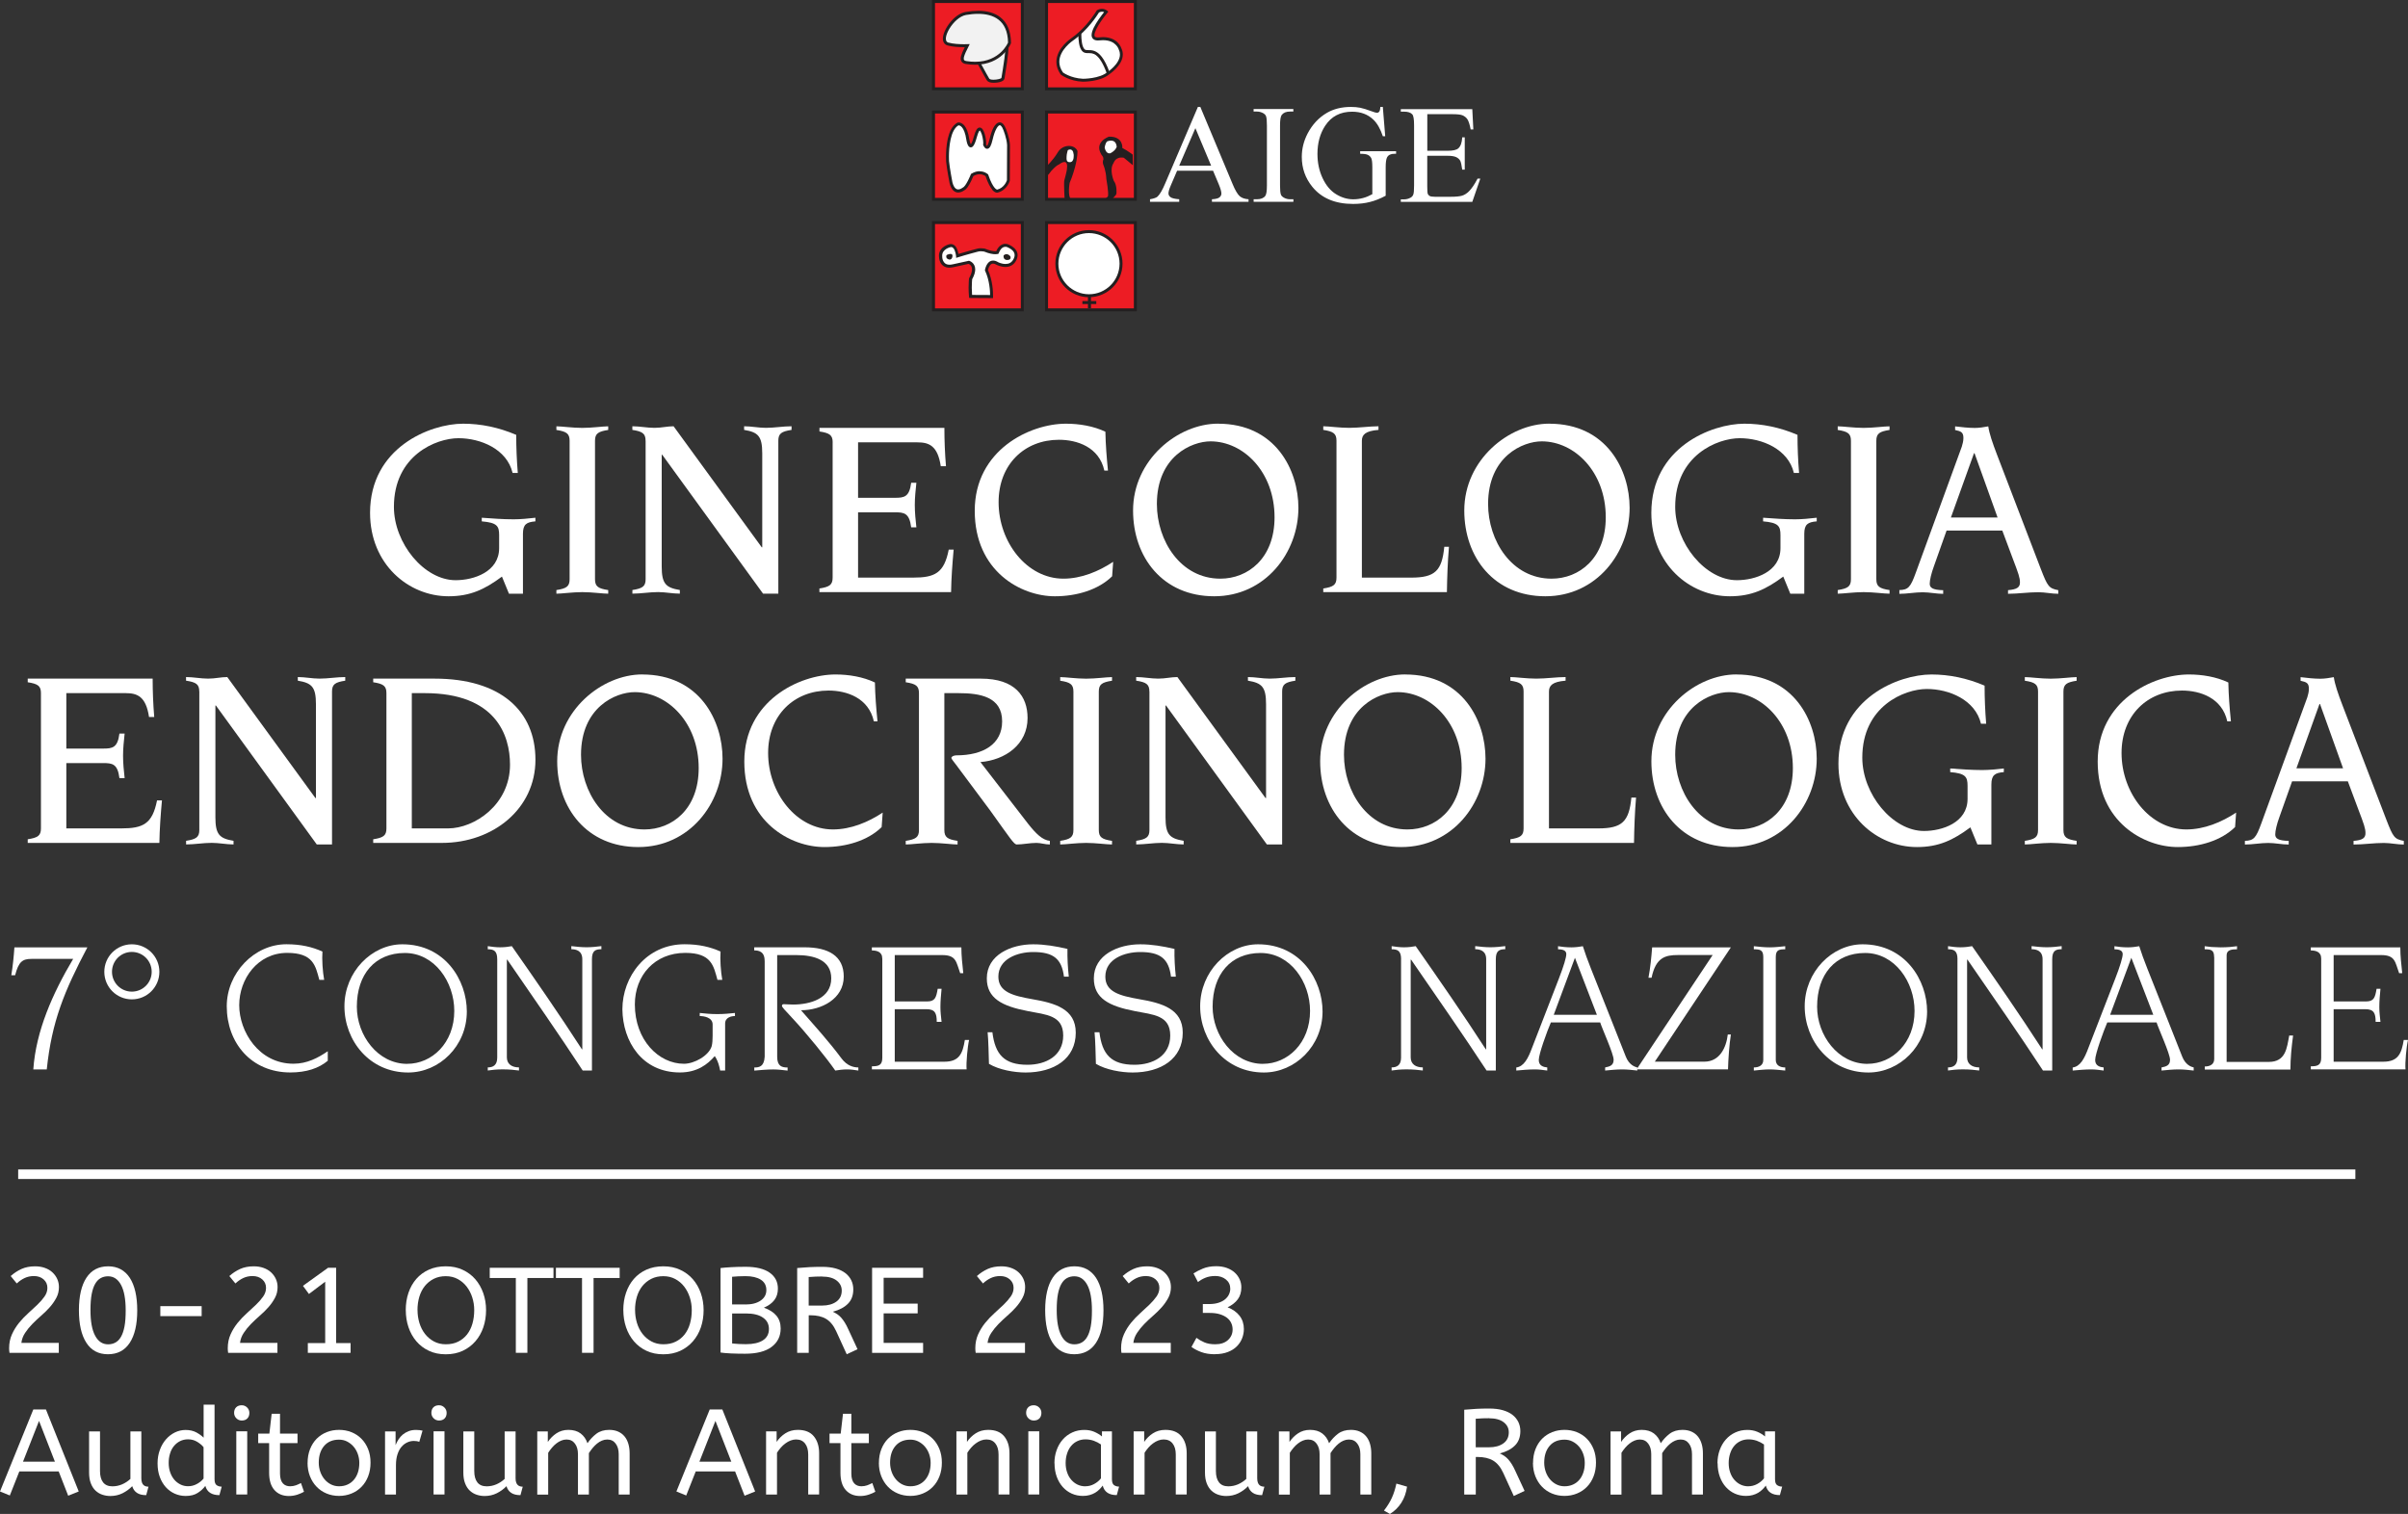 <?xml version="1.0" encoding="UTF-8"?>
<svg id="Livello_1" data-name="Livello 1" xmlns="http://www.w3.org/2000/svg" viewBox="0 0 504.63 317.3">
  <rect x="0" y="0" width="504.63" height="317.3" fill="#333333" stroke="none"/>
  <defs>
    <style>
      .cls-1 {
        fill: #fff;
      }

      .cls-2 {
        fill: none;
        stroke: #fff;
        stroke-miterlimit: 10;
        stroke-width: 2px;
      }

      .cls-3 {
        fill: #ed1c24;
      }

      .cls-4 {
        fill: #231f20;
      }

      .cls-5 {
        fill: #f2f2f2;
      }
    </style>
  </defs>
  <g>
    <g>
      <g>
        <g>
          <rect class="cls-3" x="195.62" y=".31" width="18.62" height="18.3"/>
          <path class="cls-4" d="M195.31,18.92V0h19.24V18.92h-19.24Zm18.93-.31v0h0Zm-18.3-.31h17.99V.63h-17.99V18.3h0Z"/>
        </g>
        <g>
          <rect class="cls-3" x="195.62" y="23.48" width="18.62" height="18.3"/>
          <path class="cls-4" d="M195.31,42.09V23.16h19.24v18.92h-19.24Zm18.93-.31v0h0Zm-18.3-.31h17.99V23.79h-17.99v17.67h0Z"/>
        </g>
        <g>
          <rect class="cls-3" x="195.62" y="46.64" width="18.62" height="18.3"/>
          <path class="cls-4" d="M195.31,65.25v-18.92h19.24v18.92h-19.24Zm18.93-.31v0h0Zm-18.3-.31h17.99v-17.67h-17.99v17.67h0Z"/>
        </g>
      </g>
      <g>
        <g>
          <rect class="cls-3" x="219.31" y=".31" width="18.62" height="18.3"/>
          <path class="cls-4" d="M219,18.93V0h19.24V18.93h-19.24Zm18.93-.31v0h0Zm-18.3-.31h17.99V.63h-17.99V18.3h0Z"/>
        </g>
        <g>
          <rect class="cls-3" x="219.31" y="23.48" width="18.62" height="18.3"/>
          <path class="cls-4" d="M219,42.09V23.16h19.24v18.92h-19.24Zm18.93-.31v0h0Zm-18.3-.31h17.99V23.79h-17.99v17.67h0Z"/>
        </g>
        <g>
          <rect class="cls-3" x="219.31" y="46.64" width="18.62" height="18.3"/>
          <path class="cls-4" d="M219,65.25v-18.92h19.24v18.92h-19.24Zm18.93-.31v0h0Zm-18.3-.31h17.99v-17.67h-17.99v17.67h0Z"/>
        </g>
      </g>
      <g>
        <path class="cls-5" d="M208.18,17.02c-.61,0-.99-.13-1.16-.39-.35-.55-2.76-5.01-2.87-5.2l-.16-.3,.32-.13,6.07-2.57,.28-.12,.13,.28c.45,.98,.05,3.69-.43,6.62-.07,.44-.14,.83-.19,1.16-.1,.64-1.97,.66-1.99,.66h0Z"/>
        <path class="cls-4" d="M210.51,8.71c.53,1.18-.35,5.66-.64,7.6-.03,.19-.94,.4-1.68,.4-.42,0-.78-.07-.89-.25-.35-.54-2.85-5.18-2.85-5.18l6.07-2.57m.32-.81l-.56,.24-6.07,2.57-.63,.27,.33,.61c.26,.47,2.53,4.68,2.88,5.22,.23,.36,.7,.54,1.42,.54,.36,0,2.17-.05,2.3-.93,.05-.32,.11-.7,.18-1.15,.51-3.09,.9-5.73,.41-6.8l-.25-.55h0Z"/>
      </g>
      <g>
        <path class="cls-5" d="M204.36,13.27c-.6,0-1.24-.05-1.89-.16-.13-.02-.54-.09-.72-.44-.25-.49,.03-1.27,.96-3.09-.18,0-.39,0-.63,0-1,0-2.4-.06-3.42-.36-.5-.15-.76-.6-.72-1.23,.09-1.67,2.24-4.77,4.5-5.17,.9-.16,1.76-.24,2.56-.24,2.96,0,6.49,1.1,6.59,6.33v.06l-.02,.06s-1.77,4.22-7.19,4.23h0Z"/>
        <path class="cls-4" d="M204.98,2.9c3.17,0,6.19,1.29,6.27,6.02,0,0-1.63,4.03-6.9,4.03-.57,0-1.18-.05-1.84-.15-.88-.14-.73-.77,.71-3.56,0,0-.48,.03-1.16,.03-.97,0-2.34-.06-3.34-.35-1.64-.48,1.03-5.32,3.74-5.79,.81-.14,1.66-.23,2.51-.23m0-.63c-.82,0-1.69,.08-2.61,.24-2.44,.42-4.66,3.65-4.76,5.46-.05,.78,.31,1.36,.95,1.55,1.06,.31,2.5,.37,3.51,.37h.12c-.81,1.63-1.01,2.35-.73,2.91,.16,.33,.48,.54,.95,.61,.67,.11,1.32,.16,1.94,.16,5.62,0,7.41-4.24,7.48-4.42l.05-.12v-.13c-.05-2.37-.79-4.14-2.22-5.27-1.16-.91-2.73-1.37-4.68-1.37h0Z"/>
      </g>
      <g>
        <path class="cls-1" d="M230.1,2.4s-2.08,3.57-5.4,5.87c0,0-4.88,3.21-2.17,7.13,0,0,1.68,1.31,4.44,1.43,0,0,3.54,0,5.24-1.43,0,0,3.81-2.44,2.55-5.08,0,0-.69-2.58-4.36-2.17-3.68,.41,1.45-5.68,1.45-5.68,0,0-.71-.66-1.76-.08Z"/>
        <path class="cls-4" d="M222.33,15.65l-.04-.03-.03-.04c-.62-.9-.88-1.79-.88-2.61h0c.03-2.97,3.12-4.93,3.12-4.95h0c2.43-1.69,4.22-4.1,4.94-5.2h0c.24-.36,.37-.58,.37-.58h0s.04-.07,.04-.07l.07-.04c.36-.2,.7-.28,1-.28h0c.68,0,1.09,.38,1.12,.4h0l.22,.2-.19,.23s-.69,.82-1.37,1.82h0c-.69,1-1.35,2.23-1.34,2.85h0c0,.19,.05,.29,.12,.36h0c.08,.07,.24,.14,.56,.14h0c.09,0,.19,0,.3-.02h0c.28-.03,.55-.05,.8-.05h0c1.58,0,2.58,.59,3.15,1.2h0c.51,.54,.69,1.07,.74,1.21h0c.19,.41,.27,.82,.27,1.22h0c0,1.23-.77,2.27-1.49,3.02h0c-.67,.69-1.33,1.13-1.44,1.21h0c-1.87,1.52-5.4,1.47-5.44,1.48h0c-2.87-.11-4.6-1.47-4.62-1.49h0Zm.45-.45s.12,.08,.21,.14h0c.19,.12,.47,.28,.84,.44h0c.74,.33,1.81,.67,3.13,.73h0s.21,0,.56-.02h0c.35-.02,.84-.07,1.37-.15h0c1.07-.17,2.34-.53,3.11-1.18h.02s.02-.02,.02-.02c0,0,.16-.1,.42-.3h0c.25-.2,.59-.48,.93-.83h0c.68-.69,1.32-1.64,1.31-2.58h0c0-.32-.06-.64-.22-.97h0v-.03s-.02-.03-.02-.03c0,0,0-.02-.02-.07h0c-.02-.05-.05-.13-.09-.22h0c-.09-.18-.24-.43-.48-.68h0c-.47-.5-1.27-1-2.7-1.01h0c-.23,0-.47,.01-.73,.04h0c-.13,.01-.25,.02-.37,.02h0c-.4,0-.74-.09-.98-.31h0c-.24-.22-.33-.53-.33-.83h0c.02-.95,.74-2.16,1.44-3.21h0c.46-.67,.91-1.26,1.18-1.59h0c-.11-.05-.27-.09-.44-.09h0c-.17,0-.38,.04-.63,.16h0c-.33,.54-2.35,3.73-5.46,5.9h0s-.17,.11-.44,.33h0c-.27,.22-.63,.54-.99,.94h0c-.72,.8-1.42,1.92-1.42,3.17h0c0,.69,.2,1.42,.74,2.21h0s.02,.01,.03,.02h0Z"/>
      </g>
      <path class="cls-4" d="M229.73,11.6c-.64-.49-1.16-.46-1.7-.47h0c-.35,0-.75,0-1.1-.29h0c-.48-.41-.68-1.08-.8-1.75h0c-.12-.67-.14-1.34-.14-1.75h0c0-.23,0-.38,0-.38h0l.62,.03s0,.13,0,.35h0c0,.38,.02,1.03,.13,1.64h0c.1,.61,.32,1.17,.59,1.38h0c.13,.11,.34,.14,.69,.14h0c.35,0,.8-.01,1.3,.17h0c1.02,.37,2.11,1.46,3.23,4.54h0l-.59,.21c-.82-2.27-1.6-3.34-2.25-3.83h0Z"/>
      <g>
        <path class="cls-1" d="M211.36,30.38l-.03,7.4s-.52,1.81-2.31,2.25c0,0-1.02,.3-2.22-3.29,0,0-1.26-1.15-3.07-.06,0,0-1.04,2.66-1.84,2.94,0,0-1.87,1.53-2.61-1.34,0,0-.55-2.83-.71-4.47,0,0-.41-6.39,2.17-7.82,0,0,1.54-.44,2.08,3.29,0,0,.52,3.32,1.6-.69,1.08-4,2.13,.85,1.91,1.7,0,0,.68,1.89,1.37-1.13,.69-3.02,1.95-4.36,2.82-2.08,0,0,.74,1.75,.82,3.29Z"/>
        <path class="cls-4" d="M207.95,39.75c-.41-.48-.9-1.31-1.41-2.82h0s-.01-.01-.02-.02h0c-.06-.04-.15-.1-.26-.16h0c-.23-.11-.56-.23-.97-.23h0c-.37,0-.81,.09-1.31,.38h0c-.14,.35-.65,1.55-1.21,2.33h0c-.22,.29-.43,.54-.72,.67h0c-.14,.11-.62,.44-1.24,.45h0c-.34,0-.73-.12-1.05-.44h0c-.32-.32-.59-.81-.77-1.54h0s0-.02,0-.02c0,0-.55-2.83-.72-4.51h0s-.02-.39-.02-.98h0c0-.93,.06-2.4,.37-3.78h0c.32-1.38,.87-2.72,1.98-3.35h0l.03-.02h.03s.11-.04,.24-.04h0c.27,0,.76,.11,1.19,.63h0c.43,.52,.83,1.4,1.05,2.94h0s.04,.23,.11,.49h0c.05,.2,.15,.42,.2,.51h0s.09-.11,.15-.23h0c.14-.27,.33-.75,.52-1.49h0c.16-.59,.32-1,.49-1.29h0c.17-.28,.39-.5,.7-.5h0c.34,.01,.53,.25,.68,.48h0c.15,.24,.27,.54,.37,.87h0c.19,.66,.31,1.4,.31,1.91h0c0,.1,0,.2-.02,.29h0s.04,.08,.06,.12h0c.04,.08,.1,.15,.13,.18h0s.08-.08,.13-.18h0c.12-.22,.27-.62,.42-1.27h0c.23-1.01,.52-1.84,.85-2.44h0c.34-.59,.72-1.02,1.26-1.04h0c.29,0,.55,.15,.76,.38h0c.21,.23,.38,.55,.54,.96h0s.76,1.78,.85,3.4h0l-.31,.02,.31-.02h0s-.03,7.47-.03,7.47v.04s-.56,1.95-2.53,2.46h0s-.08,.02-.15,.02h0c-.22,0-.6-.12-1.01-.6h0Zm-2.66-3.85c1.06,0,1.7,.59,1.73,.61h0l.06,.06,.03,.08c.51,1.51,.98,2.3,1.32,2.7h0c.34,.39,.53,.39,.55,.39h0c1.38-.34,1.94-1.65,2.04-1.97h0s0-.02,0-.03h0l.03-7.35c-.04-.72-.24-1.52-.43-2.14h0c-.19-.62-.37-1.04-.37-1.05h0c-.14-.37-.29-.63-.43-.77h0c-.13-.15-.22-.17-.29-.18h0c-.12-.02-.43,.18-.72,.72h0c-.29,.52-.57,1.3-.79,2.27h0c-.16,.68-.31,1.13-.48,1.44h0c-.16,.29-.38,.51-.68,.51h0c-.37-.02-.52-.28-.64-.44h0c-.11-.18-.17-.34-.17-.35h0l-.03-.09,.02-.09s.02-.13,.02-.25h0c0-.58-.22-1.78-.53-2.34h0c-.08-.16-.18-.26-.21-.28h0s-.01,0-.02,.01h0s-.08,.09-.15,.19h0c-.12,.21-.27,.58-.42,1.13h0c-.32,1.15-.56,1.72-.87,2.03h0c-.11,.1-.25,.18-.42,.18h0c-.28-.01-.44-.2-.53-.35h0c-.1-.16-.17-.34-.23-.52h0c-.11-.35-.16-.68-.16-.7h0c-.22-1.48-.59-2.25-.92-2.63h0c-.32-.38-.59-.4-.71-.41h0s-.03,0-.04,0h0c-.82,.47-1.35,1.62-1.63,2.91h0c-.29,1.31-.36,2.74-.36,3.64h0c0,.58,.02,.94,.02,.93h0c.16,1.57,.68,4.28,.71,4.44h0c.17,.65,.39,1.04,.61,1.24h0c.22,.21,.41,.26,.62,.26h0c.33,0,.68-.19,.81-.29h0s.07-.05,.07-.05h0l.05-.04,.05-.02c.08-.02,.28-.19,.47-.46h0c.19-.26,.39-.61,.57-.95h0c.35-.68,.61-1.33,.61-1.34h0l.04-.1,.09-.05c.63-.38,1.22-.52,1.72-.52h0Zm.02-8.56h0s0,0,0,0Z"/>
      </g>
      <path class="cls-4" d="M219.24,34.91s1.4-1.24,2.44-2.99c1.04-1.76,3.54-1.7,4.12-.28,0,0,.06,1.26-.52,3.4,0,0-.47,1.81-1.12,3.29,0,0-.5,2.71,.33,3.59l-1.37,.14s-.22-3.73-.08-4.25c0,0,.6-2.17,.55-2.47,0,0,.47-2.44-1.7-.85,0,0-.55,.16-1.59,1.34,0,0-.74,1.1-1.15,1.21l.11-2.14Z"/>
      <path class="cls-1" d="M223.76,31.48s1.07-.69,1.24,.88c0,0,.19,1.53-.71,1.62-.91,.08-.77-.68-.77-1.18s.25-1.32,.25-1.32Z"/>
      <path class="cls-4" d="M237.4,32.42s-1.15-.88-2.2-1.4c0,0,.25-2.44-2.8-2.38,0,0-3.62,1.21-1.23,4.28l.08,.47s-.28,.44-.03,1.15c0,0,.55,1.18,.63,2.96,0,0,.55,3.02,.33,3.67l-.79,.74,1.67,.08,.22-.52s.66-.63,.68-.85c0,0,.2-1.76-.55-2.72,0,0-1.02-2.39-.03-3.76,0,0,.38-1.4,2.14-1.07l1.89,1.56-.03-2.22Z"/>
      <path class="cls-1" d="M232.02,29.64s1.81-.82,2,1.12c0,0-.16,.74-1.29,1.34,0,0-.88,.38-1.23-1.13,0,0,.08-.91,.52-1.34Z"/>
      <g>
        <path class="cls-1" d="M203.38,62.12l4.42,.03s.11-2.99-1.07-5.51c0,0,.39-2.58,2.3-1.4,0,0,2.5,1.26,3.6-.71,1.1-1.98-1.02-2.83-1.48-3.05,0,0-1.34-.57-2.14,1.43,0,0-.82,.27-2.69-.49,0,0-.91-.19-1.54,.03,0,0-2.52,.66-4.17,1.18,0,0-.22-2.44-1.54-2.14,0,0-2.2,.44-1.98,2.36,0,0,0,2.47,2.66,1.84,0,0,2.36-.52,3.24-.71,0,0,2,.55,.39,3.46,0,0-.19,1.78,0,3.7Z"/>
        <path class="cls-4" d="M203.38,62.44v-.31s.31-.03,.31-.03l-.31,.03v.31s-.28,0-.28,0l-.03-.28c-.06-.65-.09-1.29-.09-1.84h0c0-1.11,.09-1.92,.09-1.92h0v-.06s.04-.06,.04-.06c.45-.81,.59-1.4,.59-1.82h0c0-.82-.53-1.08-.73-1.16h0c-.94,.21-3.14,.69-3.14,.69h0c-.32,.07-.61,.11-.88,.11h0c-1.05,.01-1.65-.59-1.9-1.15h0c-.24-.5-.26-.97-.26-1.08h0c-.01-.1-.02-.19-.02-.29h0c0-.98,.6-1.61,1.14-1.95h0c.55-.34,1.08-.45,1.09-.45h0c.1-.02,.19-.03,.29-.03h0c.39,0,.7,.2,.91,.44h0c.22,.25,.36,.55,.46,.85h0c.1,.29,.16,.57,.2,.78h0c1.57-.48,3.64-1.02,3.82-1.07h0c.28-.09,.57-.12,.83-.12h0c.47,0,.85,.08,.86,.08h.03s.03,.02,.03,.02c1.05,.43,1.75,.52,2.13,.52h0c.09,0,.16,0,.22-.01h0c.53-1.23,1.37-1.55,1.92-1.54h0c.33,0,.54,.09,.58,.11h0c.18,.08,.65,.28,1.09,.63h0c.44,.35,.88,.89,.88,1.63h0c0,.37-.11,.78-.35,1.21h0c-.54,.98-1.44,1.28-2.2,1.27h0c-.97,0-1.79-.42-1.81-.43h-.01s-.01-.01-.01-.01c-.33-.2-.57-.26-.76-.26h0c-.3,0-.5,.15-.68,.41h0c-.17,.25-.29,.58-.35,.8h0c-.01,.06-.03,.11-.03,.15h0c.99,2.18,1.06,4.61,1.06,5.35h0c0,.14,0,.21,0,.22h0v.3s-4.73-.03-4.73-.03h0Zm4.11-.6c0-.81-.12-3.11-1.04-5.07h0l-.04-.09v-.09s.08-.47,.31-.95h0c.22-.46,.65-1.03,1.4-1.03h0c.33,0,.68,.11,1.07,.35h0s.05,.02,.11,.05h0c.08,.03,.2,.08,.34,.13h0c.28,.09,.68,.19,1.07,.18h0c.62,0,1.22-.19,1.65-.95h0c.2-.36,.27-.66,.27-.91h0c0-.49-.27-.85-.64-1.14h0c-.36-.29-.78-.47-.97-.55h0s-.03-.01-.06-.02h0c-.06-.01-.14-.03-.25-.03h0c-.35,.02-.92,.12-1.4,1.31h0l-.05,.14-.14,.05s-.21,.06-.54,.06h0c-.46,0-1.23-.1-2.33-.55h0s-.1-.02-.19-.03h0c-.13-.02-.32-.04-.51-.04h0c-.22,0-.46,.03-.64,.09h-.01s0,0,0,0c0,0-2.52,.66-4.15,1.18h0l-.37,.12-.03-.39s0-.06-.02-.18h0c-.02-.12-.04-.28-.09-.46h0c-.08-.36-.24-.78-.45-1.01h0c-.14-.16-.27-.23-.44-.23h0s-.1,0-.16,.02h0s-.02,0-.07,.02h0s-.12,.03-.2,.06h0c-.17,.06-.4,.15-.62,.29h0c-.45,.29-.85,.71-.85,1.42h0c0,.07,0,.15,.01,.23h0v.04s0,.02,0,.06h0s0,.11,.02,.19h0c.03,.16,.08,.38,.18,.58h0c.21,.41,.53,.78,1.34,.79h0c.21,0,.45-.03,.74-.1h0s2.36-.52,3.24-.71h0l.07-.02,.07,.02s.32,.09,.63,.36h0c.31,.26,.62,.74,.62,1.43h0c0,.55-.18,1.22-.64,2.06h0c-.02,.2-.08,.89-.08,1.79h0c0,.46,.02,.97,.06,1.5h0l3.82,.02h0Z"/>
      </g>
      <path class="cls-4" d="M210.32,53.54s.63-.71,1.4,.16c0,0,.38,.82-.71,.79,0,0-.82,0-.69-.96Z"/>
      <path class="cls-4" d="M198.42,53.43s1.43-.69,1.15,.44c0,0-.19,.99-1.15,.28,0,0-.28-.44,0-.71Z"/>
      <polygon class="cls-4" points="228 64.62 228 61.24 228.63 61.24 228.63 64.62 228 64.62 228 64.62"/>
      <polygon class="cls-4" points="226.83 63.72 226.83 63.1 229.74 63.1 229.74 63.72 226.83 63.72 226.83 63.72"/>
      <g>
        <path class="cls-1" d="M234.93,55.26c0,3.71-3.01,6.72-6.72,6.72s-6.72-3.01-6.72-6.72,3.01-6.72,6.72-6.72,6.72,3.01,6.72,6.72Z"/>
        <path class="cls-4" d="M221.17,55.26c0-3.88,3.15-7.03,7.03-7.03h0c3.89,0,7.04,3.15,7.04,7.03h0c0,3.89-3.15,7.03-7.04,7.03h0c-3.88,0-7.03-3.15-7.03-7.03h0Zm.63,0c0,3.54,2.87,6.4,6.41,6.41h0c3.54,0,6.4-2.87,6.41-6.41h0c0-3.54-2.87-6.4-6.41-6.41h0c-3.54,0-6.4,2.87-6.41,6.41h0Z"/>
      </g>
      <g>
        <path class="cls-1" d="M254.21,35.78h-7.53l-1.32,3.07c-.33,.76-.49,1.32-.49,1.69,0,.3,.14,.56,.42,.78,.28,.22,.89,.37,1.83,.44v.53h-6.12v-.53c.81-.14,1.34-.33,1.58-.56,.49-.46,1.03-1.39,1.62-2.8l6.84-16h.5l6.77,16.18c.54,1.3,1.04,2.14,1.48,2.53,.44,.39,1.06,.6,1.86,.65v.53h-7.67v-.53c.77-.04,1.3-.17,1.57-.39,.27-.22,.41-.49,.41-.8,0-.42-.19-1.08-.57-1.99l-1.18-2.8Zm-.4-1.06l-3.3-7.86-3.39,7.86h6.68Z"/>
        <path class="cls-1" d="M271.05,41.76v.53h-8.33v-.53h.69c.8,0,1.39-.23,1.75-.7,.23-.31,.34-1.04,.34-2.21v-12.56c0-.98-.06-1.63-.19-1.95-.09-.24-.29-.44-.59-.62-.42-.23-.86-.34-1.32-.34h-.69v-.53h8.33v.53h-.7c-.79,0-1.37,.23-1.73,.7-.24,.31-.36,1.04-.36,2.21v12.56c0,.98,.06,1.63,.19,1.95,.09,.24,.3,.44,.6,.62,.41,.23,.85,.34,1.3,.34h.7Z"/>
        <path class="cls-1" d="M289.79,22.41l.5,6.14h-.5c-.51-1.53-1.16-2.68-1.97-3.46-1.16-1.12-2.64-1.68-4.46-1.68-2.48,0-4.36,.98-5.65,2.94-1.08,1.65-1.62,3.62-1.62,5.91,0,1.85,.36,3.55,1.08,5.08,.72,1.53,1.66,2.65,2.82,3.36,1.16,.71,2.36,1.07,3.58,1.07,.72,0,1.41-.09,2.08-.27,.67-.18,1.31-.45,1.94-.8v-5.62c0-.98-.07-1.61-.22-1.92-.15-.3-.38-.53-.69-.69-.31-.16-.86-.24-1.64-.24v-.54h7.53v.54h-.36c-.75,0-1.26,.25-1.53,.75-.19,.35-.29,1.05-.29,2.09v5.95c-1.1,.59-2.18,1.03-3.26,1.3-1.07,.28-2.26,.42-3.57,.42-3.76,0-6.61-1.2-8.56-3.61-1.46-1.81-2.19-3.89-2.19-6.25,0-1.71,.41-3.35,1.23-4.92,.98-1.86,2.31-3.3,4.02-4.3,1.42-.83,3.11-1.25,5.05-1.25,.71,0,1.35,.06,1.93,.17,.58,.11,1.4,.37,2.46,.76,.53,.2,.89,.3,1.07,.3s.34-.08,.47-.25c.13-.17,.21-.5,.24-.98h.53Z"/>
        <path class="cls-1" d="M299.11,23.91v7.69h4.27c1.11,0,1.85-.17,2.22-.5,.5-.44,.77-1.21,.83-2.32h.53v6.77h-.53c-.13-.95-.27-1.55-.4-1.82-.17-.33-.45-.6-.85-.79-.39-.19-.99-.29-1.81-.29h-4.27v6.41c0,.86,.04,1.38,.11,1.57,.08,.19,.21,.34,.4,.44,.19,.11,.55,.17,1.09,.17h3.3c1.1,0,1.9-.08,2.39-.23,.5-.15,.98-.45,1.44-.9,.59-.59,1.2-1.49,1.82-2.68h.57l-1.68,4.88h-14.98v-.53h.69c.46,0,.89-.11,1.31-.33,.3-.15,.51-.38,.62-.69,.11-.31,.16-.93,.16-1.88v-12.63c0-1.23-.12-1.99-.37-2.28-.34-.38-.92-.57-1.72-.57h-.69v-.53h14.98l.22,4.26h-.56c-.2-1.02-.42-1.73-.67-2.11-.24-.38-.6-.67-1.08-.87-.38-.14-1.06-.22-2.02-.22h-5.33Z"/>
      </g>
    </g>
    <g>
      <path class="cls-1" d="M105.2,120.84c-3.58,2.66-6.63,4.13-11.19,4.13-8.42,0-16.46-6.73-16.46-17.49,0-13.69,12.6-18.68,19.5-18.68,3.69,0,7.44,.76,11.13,2.34,0,2.66,.11,5.32,.33,7.98h-1.09c-1.19-5-6.68-7.28-11.35-7.28s-13.52,3.59-13.52,14.39c0,7.66,6.35,15.37,12.93,15.37,3.8,0,9.12-1.74,9.12-6.73v-2.72c0-1.9-.43-2.61-3.64-2.88v-.76c2.23,.16,4.45,.33,6.68,.33,1.52,0,3.04-.16,4.56-.33v.76c-1.85,.16-2.61,.6-2.61,2.61v12.55h-2.93l-1.47-3.58Z"/>
      <path class="cls-1" d="M116.6,123.67c2.12-.33,2.77-.76,2.77-2.28v-29c0-1.52-.65-1.95-2.77-2.28v-.76c1.14,0,3.37,.33,5.43,.33s4.29-.33,5.43-.33v.76c-2.12,.33-2.77,.76-2.77,2.28v29c0,1.52,.65,1.96,2.77,2.28v.76c-1.14,0-3.37-.33-5.43-.33s-4.29,.33-5.43,.33v-.76Z"/>
      <path class="cls-1" d="M135.29,92.38c0-1.52-.65-1.95-2.77-2.28v-.76c1.52,0,3.1,.33,4.62,.33s2.66-.33,4.02-.33l18.47,25.36h.11v-19.66c0-3.64-.87-4.45-3.8-4.94v-.76c1.52,0,3.04,.33,4.56,.33,1.79,0,3.58-.33,5.38-.33v.76c-2.12,.33-2.77,.76-2.77,2.28v32.04h-3.2l-21.13-29.11h-.11v23.41c0,3.64,.87,4.45,3.8,4.94v.76c-1.52,0-3.04-.33-4.56-.33-1.79,0-3.58,.33-5.38,.33v-.76c2.12-.33,2.77-.76,2.77-2.28v-29Z"/>
      <path class="cls-1" d="M174.5,92.71c0-1.52-.65-1.96-2.77-2.28v-.76h26.18c0,2.66,.11,5.38,.33,8.04h-1.09c-.65-4.34-2.5-5-4.89-5h-12.44v11.62h7.71c1.96,0,3.04-.16,3.42-3.15h1.09c-.16,1.58-.33,3.04-.33,4.62,0,1.68,.16,3.15,.33,4.72h-1.09c-.38-2.99-1.47-3.15-3.42-3.15h-7.71v13.69h11.51c4.56,0,6.52-.92,7.49-5.87h1.03c-.27,2.99-.49,5.92-.54,8.91h-27.59v-.76c2.12-.33,2.77-.76,2.77-2.28v-28.35Z"/>
      <path class="cls-1" d="M233.05,120.79c-2.88,2.82-7.39,4.18-12,4.18-7.06,0-16.78-5.21-16.78-17.92s11.51-18.25,19.12-18.25c2.77,0,5.76,.49,8.26,1.68,.05,2.72,.27,5.43,.54,8.15h-.76c-1.09-4.94-5.7-6.46-9.51-6.46-7.22,0-12.65,5.16-12.65,13.09,0,8.36,5.92,16.02,13.58,16.02,3.75,0,7.39-1.52,10.43-3.53l-.22,3.04Z"/>
      <path class="cls-1" d="M255.26,88.8c12.06,0,16.84,9.72,16.84,17.65,0,9.34-6.9,18.52-17.65,18.52s-17-8.15-17-17.98c0-10.65,9.4-18.2,17.81-18.2Zm.49,32.48c5.76,0,11.35-4.24,11.35-12.87,0-9.5-6.52-15.91-13.42-15.91-3.96,0-11.24,3.15-11.24,13.14,0,7.66,4.94,15.64,13.31,15.64Z"/>
      <path class="cls-1" d="M280.08,92.38c0-1.52-.65-1.95-2.77-2.28v-.76c1.14,0,3.37,.33,5.43,.33s4.29-.33,6.14-.33v.76c-2.77,.22-3.48,1.03-3.48,2.28v28.68h10.32c5,0,6.46-1.41,6.95-6.46h.98c-.27,3.15-.38,6.35-.43,9.5h-25.91v-.76c2.12-.33,2.77-.76,2.77-2.28v-28.68Z"/>
      <path class="cls-1" d="M324.67,88.8c12.06,0,16.84,9.72,16.84,17.65,0,9.34-6.9,18.52-17.65,18.52s-17-8.15-17-17.98c0-10.65,9.4-18.2,17.81-18.2Zm.49,32.48c5.76,0,11.35-4.24,11.35-12.87,0-9.5-6.52-15.91-13.42-15.91-3.96,0-11.24,3.15-11.24,13.14,0,7.66,4.94,15.64,13.31,15.64Z"/>
      <path class="cls-1" d="M373.71,120.84c-3.59,2.66-6.63,4.13-11.19,4.13-8.42,0-16.46-6.73-16.46-17.49,0-13.69,12.6-18.68,19.5-18.68,3.69,0,7.44,.76,11.13,2.34,0,2.66,.11,5.32,.33,7.98h-1.09c-1.19-5-6.68-7.28-11.35-7.28s-13.52,3.59-13.52,14.39c0,7.66,6.35,15.37,12.93,15.37,3.8,0,9.13-1.74,9.13-6.73v-2.72c0-1.9-.43-2.61-3.64-2.88v-.76c2.23,.16,4.45,.33,6.68,.33,1.52,0,3.04-.16,4.56-.33v.76c-1.85,.16-2.61,.6-2.61,2.61v12.55h-2.93l-1.47-3.58Z"/>
      <path class="cls-1" d="M385.12,123.67c2.12-.33,2.77-.76,2.77-2.28v-29c0-1.52-.65-1.95-2.77-2.28v-.76c1.14,0,3.37,.33,5.43,.33s4.29-.33,5.43-.33v.76c-2.12,.33-2.77,.76-2.77,2.28v29c0,1.52,.65,1.96,2.77,2.28v.76c-1.14,0-3.37-.33-5.43-.33s-4.29,.33-5.43,.33v-.76Z"/>
      <path class="cls-1" d="M398.04,123.67c1.85-.05,2.34-.6,3.42-3.58l9.67-26.5c.16-.54,.33-1.14,.33-1.79,0-1.25-.54-1.41-1.74-1.68v-.76c1.36,.16,2.77,.33,4.13,.33,.92,0,1.9-.16,2.82-.33,.22,1.52,.87,3.42,1.85,5.98l9.18,23.95c1.41,3.64,1.68,4.02,3.64,4.4v.76c-1.41,0-2.77-.33-4.18-.33-2.12,0-4.24,.33-6.35,.33v-.76c1.9-.16,2.5-.6,2.5-1.63,0-.98-.33-1.9-1.47-4.89l-2.23-5.97h-11.68l-2.66,7.5c-.54,1.47-.87,2.88-.87,3.64,0,.81,.54,1.3,2.82,1.36v.76c-1.41,0-2.88-.33-4.29-.33-1.63,0-3.26,.33-4.89,.33v-.76Zm20.58-15.21l-4.83-13.47h-.11l-4.84,13.47h9.78Z"/>
      <path class="cls-1" d="M8.58,145.27c0-1.52-.65-1.95-2.77-2.28v-.76H31.99c0,2.66,.11,5.38,.33,8.04h-1.09c-.65-4.35-2.5-5-4.89-5H13.9v11.62h7.71c1.95,0,3.04-.16,3.42-3.15h1.09c-.16,1.58-.33,3.04-.33,4.62,0,1.68,.16,3.15,.33,4.72h-1.09c-.38-2.99-1.47-3.15-3.42-3.15h-7.71v13.69h11.51c4.56,0,6.52-.92,7.5-5.87h1.03c-.27,2.99-.49,5.92-.54,8.91H5.81v-.76c2.12-.33,2.77-.76,2.77-2.28v-28.35Z"/>
      <path class="cls-1" d="M41.76,144.94c0-1.52-.65-1.96-2.77-2.28v-.76c1.52,0,3.1,.33,4.62,.33s2.66-.33,4.02-.33l18.47,25.36h.11v-19.66c0-3.64-.87-4.45-3.8-4.94v-.76c1.52,0,3.04,.33,4.56,.33,1.79,0,3.59-.33,5.38-.33v.76c-2.12,.33-2.77,.76-2.77,2.28v32.04h-3.2l-21.13-29.11h-.11v23.41c0,3.64,.87,4.45,3.8,4.94v.76c-1.52,0-3.04-.33-4.56-.33-1.79,0-3.59,.33-5.38,.33v-.76c2.12-.33,2.77-.76,2.77-2.28v-29Z"/>
      <path class="cls-1" d="M91.08,142.23c13.79,0,21.13,6.73,21.13,17s-8.85,17.43-19.61,17.43h-14.39v-.76c2.12-.33,2.77-.76,2.77-2.28v-28.35c0-1.52-.65-1.95-2.77-2.28v-.76h12.87Zm-4.78,31.39h7.6c5.54,0,12.98-5,12.98-13.36,0-6.19-2.99-14.99-17.87-14.99h-2.71v28.35Z"/>
      <path class="cls-1" d="M134.58,141.36c12.06,0,16.84,9.72,16.84,17.65,0,9.34-6.9,18.52-17.65,18.52s-17-8.15-17-17.98c0-10.65,9.4-18.2,17.82-18.2Zm.49,32.48c5.76,0,11.35-4.24,11.35-12.87,0-9.5-6.52-15.91-13.42-15.91-3.96,0-11.24,3.15-11.24,13.14,0,7.66,4.94,15.64,13.31,15.64Z"/>
      <path class="cls-1" d="M184.76,173.35c-2.88,2.82-7.39,4.18-12,4.18-7.06,0-16.78-5.21-16.78-17.92s11.51-18.25,19.12-18.25c2.77,0,5.76,.49,8.25,1.68,.05,2.72,.27,5.43,.54,8.15h-.76c-1.09-4.94-5.7-6.46-9.5-6.46-7.22,0-12.66,5.16-12.66,13.09,0,8.36,5.92,16.02,13.58,16.02,3.75,0,7.39-1.52,10.43-3.53l-.22,3.04Z"/>
      <path class="cls-1" d="M192.58,145.27c0-1.52-.65-1.95-2.77-2.28v-.76h15.75c7.22,0,9.78,3.75,9.78,8.26,0,5.54-4.67,8.8-9.88,9.23l9.99,12.93c1.63,2.06,2.99,3.42,4.56,3.58v.76c-.98,0-1.9-.33-2.82-.33-1.41,0-2.82,.33-4.18,.33-.6-.16-1.14-1.03-5.54-7.17l-7.01-9.4c-.65-.87-1.09-1.36-1.09-1.57,0-.33,.6-.54,1.03-.54,5.65,0,9.61-2.34,9.61-7.12,0-5.16-4.62-5.92-9.18-5.92h-2.93v28.68c0,1.52,.65,1.96,2.77,2.28v.76c-1.14,0-3.37-.33-5.43-.33s-4.29,.33-5.43,.33v-.76c2.12-.33,2.77-.76,2.77-2.28v-28.68Z"/>
      <path class="cls-1" d="M222.18,176.23c2.12-.33,2.77-.76,2.77-2.28v-29c0-1.52-.65-1.96-2.77-2.28v-.76c1.14,0,3.37,.33,5.43,.33s4.29-.33,5.43-.33v.76c-2.12,.33-2.77,.76-2.77,2.28v29c0,1.52,.65,1.96,2.77,2.28v.76c-1.14,0-3.37-.33-5.43-.33s-4.29,.33-5.43,.33v-.76Z"/>
      <path class="cls-1" d="M240.87,144.94c0-1.52-.65-1.96-2.77-2.28v-.76c1.52,0,3.1,.33,4.62,.33s2.66-.33,4.02-.33l18.47,25.36h.11v-19.66c0-3.64-.87-4.45-3.8-4.94v-.76c1.52,0,3.04,.33,4.56,.33,1.79,0,3.59-.33,5.38-.33v.76c-2.12,.33-2.77,.76-2.77,2.28v32.04h-3.2l-21.13-29.11h-.11v23.41c0,3.64,.87,4.45,3.8,4.94v.76c-1.52,0-3.04-.33-4.56-.33-1.79,0-3.59,.33-5.38,.33v-.76c2.12-.33,2.77-.76,2.77-2.28v-29Z"/>
      <path class="cls-1" d="M294.47,141.36c12.06,0,16.84,9.72,16.84,17.65,0,9.34-6.9,18.52-17.65,18.52s-17-8.15-17-17.98c0-10.65,9.4-18.2,17.81-18.2Zm.49,32.48c5.76,0,11.35-4.24,11.35-12.87,0-9.5-6.52-15.91-13.42-15.91-3.96,0-11.24,3.15-11.24,13.14,0,7.66,4.94,15.64,13.31,15.64Z"/>
      <path class="cls-1" d="M319.29,144.94c0-1.52-.65-1.96-2.77-2.28v-.76c1.14,0,3.37,.33,5.43,.33s4.29-.33,6.14-.33v.76c-2.77,.22-3.48,1.03-3.48,2.28v28.68h10.32c5,0,6.46-1.41,6.95-6.46h.98c-.27,3.15-.38,6.35-.43,9.5h-25.91v-.76c2.12-.33,2.77-.76,2.77-2.28v-28.68Z"/>
      <path class="cls-1" d="M363.88,141.36c12.06,0,16.84,9.72,16.84,17.65,0,9.34-6.9,18.52-17.65,18.52s-17-8.15-17-17.98c0-10.65,9.4-18.2,17.81-18.2Zm.49,32.48c5.76,0,11.35-4.24,11.35-12.87,0-9.5-6.52-15.91-13.42-15.91-3.96,0-11.24,3.15-11.24,13.14,0,7.66,4.94,15.64,13.31,15.64Z"/>
      <path class="cls-1" d="M412.92,173.4c-3.58,2.66-6.63,4.13-11.19,4.13-8.42,0-16.46-6.73-16.46-17.49,0-13.69,12.6-18.68,19.5-18.68,3.69,0,7.44,.76,11.13,2.34,0,2.66,.11,5.32,.33,7.98h-1.09c-1.19-5-6.68-7.28-11.35-7.28s-13.52,3.58-13.52,14.39c0,7.66,6.35,15.37,12.93,15.37,3.8,0,9.13-1.74,9.13-6.74v-2.72c0-1.9-.43-2.61-3.64-2.88v-.76c2.23,.16,4.45,.33,6.68,.33,1.52,0,3.04-.16,4.56-.33v.76c-1.85,.16-2.61,.6-2.61,2.61v12.55h-2.93l-1.47-3.58Z"/>
      <path class="cls-1" d="M424.33,176.23c2.12-.33,2.77-.76,2.77-2.28v-29c0-1.52-.65-1.96-2.77-2.28v-.76c1.14,0,3.37,.33,5.43,.33s4.29-.33,5.43-.33v.76c-2.12,.33-2.77,.76-2.77,2.28v29c0,1.52,.65,1.96,2.77,2.28v.76c-1.14,0-3.37-.33-5.43-.33s-4.29,.33-5.43,.33v-.76Z"/>
      <path class="cls-1" d="M468.38,173.35c-2.88,2.82-7.39,4.18-12,4.18-7.06,0-16.78-5.21-16.78-17.92s11.51-18.25,19.12-18.25c2.77,0,5.76,.49,8.26,1.68,.05,2.72,.27,5.43,.54,8.15h-.76c-1.09-4.94-5.7-6.46-9.5-6.46-7.22,0-12.66,5.16-12.66,13.09,0,8.36,5.92,16.02,13.58,16.02,3.75,0,7.39-1.52,10.43-3.53l-.22,3.04Z"/>
      <path class="cls-1" d="M470.44,176.23c1.85-.05,2.34-.6,3.42-3.58l9.67-26.5c.16-.54,.33-1.14,.33-1.79,0-1.25-.54-1.41-1.74-1.68v-.76c1.36,.16,2.77,.33,4.13,.33,.92,0,1.9-.16,2.83-.33,.22,1.52,.87,3.42,1.85,5.97l9.18,23.95c1.41,3.64,1.68,4.02,3.64,4.4v.76c-1.41,0-2.77-.33-4.18-.33-2.12,0-4.23,.33-6.35,.33v-.76c1.9-.16,2.5-.6,2.5-1.63,0-.98-.33-1.9-1.47-4.89l-2.23-5.97h-11.68l-2.66,7.49c-.54,1.47-.87,2.88-.87,3.64,0,.82,.54,1.3,2.82,1.36v.76c-1.41,0-2.88-.33-4.29-.33-1.63,0-3.26,.33-4.89,.33v-.76Zm20.58-15.21l-4.83-13.47h-.11l-4.83,13.47h9.78Z"/>
    </g>
    <line class="cls-2" x1="3.81" y1="246.1" x2="493.6" y2="246.1"/>
    <g>
      <path class="cls-1" d="M2.37,204.4c.32-1.98,.52-3.91,.65-5.85h15.29c-4.8,9.12-7.46,15.49-8.51,25.58h-2.82c.56-8.11,4.08-15.98,8.35-23.16H6.6c-1.86,0-2.7,.56-3.43,3.43h-.81Z"/>
      <path class="cls-1" d="M27.63,197.91c3.19,0,5.77,2.58,5.77,5.77s-2.58,5.77-5.77,5.77-5.77-2.58-5.77-5.77,2.58-5.77,5.77-5.77Zm0,9.92c2.3,0,4.16-1.86,4.16-4.16s-1.86-4.16-4.16-4.16-4.16,1.86-4.16,4.16,1.86,4.16,4.16,4.16Z"/>
      <path class="cls-1" d="M68.7,222.31c-1.86,1.57-4.48,2.46-7.83,2.46-8.23,0-13.35-6.21-13.35-13.88,0-6.94,5.73-12.99,12.51-12.99,3.03,0,5.41,.57,7.54,1.53-.12,1.61,.04,4.2,.36,5.93h-1.01c-.81-2.94-1.25-5.65-6.74-5.65-6.21,0-10.05,5.49-10.05,10.97s4.08,12.26,11.38,12.26c2.82,0,5.12-1.21,7.18-2.62v1.98Z"/>
      <path class="cls-1" d="M84.31,197.91c8.96,0,13.52,7.54,13.52,14.08,0,7.26-5.77,12.79-12.3,12.79-8.07,0-13.35-6.66-13.35-13.88s5.73-12.99,12.14-12.99Zm1.05,25.05c5.12,0,9.84-4.32,9.84-11.09,0-6.05-4.12-12.14-10.37-12.14s-10.05,4.48-10.05,11.26c0,5.97,4.36,11.98,10.57,11.98Z"/>
      <path class="cls-1" d="M104.2,201.05c0-1.78-.73-2.1-1.98-2.1v-.65c.81,.12,1.69,.24,2.58,.24,.97,0,1.82-.12,2.46-.24,4.96,7.1,9.92,14.24,14.69,21.62h.08v-18.88c0-1.78-1.29-2.1-2.3-2.1v-.65c1.05,.12,2.1,.24,3.19,.24s2.14-.12,3.11-.24v.65c-1.25,0-1.98,.32-1.98,2.1v23.32h-1.94c-5-7.62-10.53-15.57-15.81-23.24h-.08v20.49c0,1.37,1.01,2.1,2.54,2.1v.65c-.85-.12-2.1-.24-3.43-.24-1.21,0-2.34,.12-3.11,.24v-.65c1.09,0,1.98-.44,1.98-2.06v-20.62Z"/>
      <path class="cls-1" d="M151.97,224.37h-1.05l-.16-.73c-.2-.85-.52-1.65-.97-2.3-1.53,1.77-3.71,3.43-7.3,3.43-7.95,0-11.98-6.5-12.06-13.23,0-6.86,5-13.64,13.03-13.64,3.03,0,5.41,.57,7.54,1.53-.12,1.61,.04,4.2,.36,5.93h-1.01c-.81-2.94-1.25-5.65-6.74-5.65-6.41,0-10.57,4.72-10.57,10.81,0,7.46,5,12.43,10.29,12.43,2.18,0,5.2-1.69,5.81-3.67,.16-.56,.2-1.53,.2-2.22v-2.34c0-1.49-1.82-1.77-2.7-1.77v-.65c1.13,.12,2.22,.24,3.71,.24,1.29,0,2.58-.12,3.67-.24v.65c-.69,0-2.06,.24-2.06,1.57v9.84Z"/>
      <path class="cls-1" d="M160.24,201.37c0-1.94-1.21-2.18-2.18-2.18v-.65h10.57c4.92,0,8.19,1.77,8.19,6.13,0,4.68-4.68,7.06-8.96,7.06,2.9,3.31,5.85,6.54,8.51,10.13,1.13,1.49,2.46,1.86,3.51,1.86v.65c-.77-.12-1.53-.24-2.38-.24s-1.69,.12-2.46,.24c-1.77-2.58-6.05-7.83-8.87-10.85-1.82-1.94-2.3-2.46-2.3-2.7,0-.2,.12-.36,.36-.36,.44,0,1.13,.08,1.98,.08,3.55,0,7.99-1.25,7.99-5.49,0-3.83-3.55-4.88-7.34-4.88h-3.99v21.3c0,2.02,1.01,2.26,2.18,2.26v.65c-1.01-.12-2.06-.24-2.99-.24-1.25,0-2.62,.12-3.99,.24v-.65c1.01,0,2.06-.16,2.18-2.26v-20.09Z"/>
      <path class="cls-1" d="M184.89,200.89c0-1.45-1.21-1.69-2.18-1.69v-.65h18.76c0,1.77,.2,3.59,.4,5.41h-.65c-.85-2.3-.77-3.79-3.75-3.79h-9.96v9.72h6.74c1.69,0,1.94-.77,2.26-2.66h.81c-.12,1.29-.24,2.54-.24,3.83,0,1.05,.12,2.06,.24,3.11h-1.01c0-1.82-.36-2.66-2.18-2.66h-6.62v11.01h10.41c3.15,0,3.83-1.78,4.28-4.56h.89c-.32,1.33-.65,4.8-.52,6.17h-19.85v-.65c1.33,0,2.18-.16,2.18-1.77v-20.82Z"/>
      <path class="cls-1" d="M207.97,216.34c.57,4.68,2.5,6.82,7.34,6.82,3.87,0,7.5-1.86,7.5-6.13s-3.59-4.36-7.42-5.12c-5.45-1.05-8.59-2.7-8.59-6.86,0-4.92,5.08-7.14,9.72-7.14,2.38,0,4.76,.4,7.18,.97-.04,1.98,.08,3.91,.28,5.81h-1.01c-.48-3.75-2.22-5.16-6.45-5.16-3.31,0-7.3,1.45-7.3,5.16,0,3.15,2.91,3.99,7.1,4.72,4.72,.81,9.12,2.02,9.12,7.02,0,5.45-4.52,8.35-10.53,8.35-2.34,0-5.57-.56-7.66-1.82-.04-1.57-.12-5.12-.28-6.62h1.01Z"/>
      <path class="cls-1" d="M230.4,216.34c.56,4.68,2.5,6.82,7.34,6.82,3.87,0,7.5-1.86,7.5-6.13s-3.59-4.36-7.42-5.12c-5.45-1.05-8.59-2.7-8.59-6.86,0-4.92,5.08-7.14,9.72-7.14,2.38,0,4.76,.4,7.18,.97-.04,1.98,.08,3.91,.28,5.81h-1.01c-.48-3.75-2.22-5.16-6.46-5.16-3.31,0-7.3,1.45-7.3,5.16,0,3.15,2.9,3.99,7.1,4.72,4.72,.81,9.12,2.02,9.12,7.02,0,5.45-4.52,8.35-10.53,8.35-2.34,0-5.57-.56-7.67-1.82-.04-1.57-.12-5.12-.28-6.62h1.01Z"/>
      <path class="cls-1" d="M263.65,197.91c8.96,0,13.51,7.54,13.51,14.08,0,7.26-5.77,12.79-12.3,12.79-8.07,0-13.35-6.66-13.35-13.88s5.73-12.99,12.14-12.99Zm1.05,25.05c5.12,0,9.84-4.32,9.84-11.09,0-6.05-4.12-12.14-10.37-12.14s-10.05,4.48-10.05,11.26c0,5.97,4.36,11.98,10.57,11.98Z"/>
      <path class="cls-1" d="M293.62,201.05c0-1.78-.73-2.1-1.98-2.1v-.65c.81,.12,1.69,.24,2.58,.24,.97,0,1.82-.12,2.46-.24,4.96,7.1,9.92,14.24,14.69,21.62h.08v-18.88c0-1.78-1.29-2.1-2.3-2.1v-.65c1.05,.12,2.1,.24,3.19,.24s2.14-.12,3.11-.24v.65c-1.25,0-1.98,.32-1.98,2.1v23.32h-1.94c-5-7.62-10.53-15.57-15.82-23.24h-.08v20.49c0,1.37,1.01,2.1,2.54,2.1v.65c-.85-.12-2.1-.24-3.43-.24-1.21,0-2.34,.12-3.11,.24v-.65c1.09,0,1.98-.44,1.98-2.06v-20.62Z"/>
      <path class="cls-1" d="M317.75,223.73c1.57-.2,2.46-1.82,3.31-4.12l5.61-14.48c1.05-2.7,1.57-4.48,1.57-5.16,0-.73-.65-1.01-1.73-1.01v-.65c.81,.12,1.65,.24,2.82,.24,.85,0,1.69-.12,2.38-.24,.36,1.17,1.09,3.19,1.69,4.68l4.8,12.1,2.5,6.33c.69,1.78,1.9,2.18,2.42,2.3v.65c-1.05-.12-2.1-.24-3.15-.24-1.21,0-2.38,.12-3.59,.24v-.65c1.01-.2,1.78-.44,1.78-1.61,0-1.25-2.42-6.54-2.82-7.83h-10.33c-.77,1.78-2.54,6.62-2.54,7.87s1.01,1.49,1.78,1.57v.65c-.85-.12-1.73-.24-2.58-.24-1.29,0-2.62,.12-3.91,.24v-.65Zm16.9-11.05l-4.6-11.94-4.44,11.94h9.04Z"/>
      <path class="cls-1" d="M358.9,200.16h-7.26c-2.62,0-4.64,.48-5.53,4.76h-.65c.4-2.1,.6-4.28,.77-6.37h16.5l-15.94,23.96h10.37c3.23,0,4.6-2.95,4.92-5.69h.65c-.32,1.94-.56,5.33-.6,7.3h-19.16l15.94-23.96Z"/>
      <path class="cls-1" d="M372.14,222.15c0,1.13,.89,1.57,1.98,1.57v.65c-1.13-.12-2.34-.24-3.27-.24s-2.18,.12-3.31,.24v-.65c1.09,0,1.98-.44,1.98-1.57v-21.58c0-1.53-.73-1.61-1.98-1.61v-.65c1.17,.12,2.22,.24,3.31,.24s2.1-.12,3.27-.24v.65c-1.25,0-1.98,.08-1.98,1.61v21.58Z"/>
      <path class="cls-1" d="M390.33,197.91c8.96,0,13.52,7.54,13.52,14.08,0,7.26-5.77,12.79-12.3,12.79-8.07,0-13.35-6.66-13.35-13.88s5.73-12.99,12.14-12.99Zm1.05,25.05c5.12,0,9.84-4.32,9.84-11.09,0-6.05-4.12-12.14-10.37-12.14s-10.05,4.48-10.05,11.26c0,5.97,4.36,11.98,10.57,11.98Z"/>
      <path class="cls-1" d="M410.22,201.05c0-1.78-.73-2.1-1.98-2.1v-.65c.81,.12,1.69,.24,2.58,.24,.97,0,1.82-.12,2.46-.24,4.96,7.1,9.92,14.24,14.69,21.62h.08v-18.88c0-1.78-1.29-2.1-2.3-2.1v-.65c1.05,.12,2.1,.24,3.19,.24s2.14-.12,3.11-.24v.65c-1.25,0-1.98,.32-1.98,2.1v23.32h-1.94c-5-7.62-10.53-15.57-15.82-23.24h-.08v20.49c0,1.37,1.01,2.1,2.54,2.1v.65c-.85-.12-2.1-.24-3.43-.24-1.21,0-2.34,.12-3.11,.24v-.65c1.09,0,1.98-.44,1.98-2.06v-20.62Z"/>
      <path class="cls-1" d="M434.35,223.73c1.57-.2,2.46-1.82,3.31-4.12l5.61-14.48c1.05-2.7,1.57-4.48,1.57-5.16,0-.73-.65-1.01-1.73-1.01v-.65c.81,.12,1.65,.24,2.82,.24,.85,0,1.69-.12,2.38-.24,.36,1.17,1.09,3.19,1.69,4.68l4.8,12.1,2.5,6.33c.69,1.78,1.9,2.18,2.42,2.3v.65c-1.05-.12-2.1-.24-3.15-.24-1.21,0-2.38,.12-3.59,.24v-.65c1.01-.2,1.78-.44,1.78-1.61,0-1.25-2.42-6.54-2.82-7.83h-10.33c-.77,1.78-2.54,6.62-2.54,7.87s1.01,1.49,1.78,1.57v.65c-.85-.12-1.73-.24-2.58-.24-1.29,0-2.62,.12-3.91,.24v-.65Zm16.9-11.05l-4.6-11.94-4.44,11.94h9.04Z"/>
      <path class="cls-1" d="M464,200.57c0-1.53-.73-1.61-1.98-1.61v-.65c1.9,.24,.77,.12,3.31,.24,1.49,0,2.66-.12,3.47-.24v.65c-1.05,0-2.18,.08-2.18,1.25v22.35h8.84c3.59,0,3.79-2.99,4.28-5.53h.81c-.32,2.38-.56,4.76-.56,7.14h-17.95v-.65c1.09,0,1.98-.44,1.98-1.57v-21.38Z"/>
      <path class="cls-1" d="M486.44,200.89c0-1.45-1.21-1.69-2.18-1.69v-.65h18.76c0,1.77,.2,3.59,.4,5.41h-.65c-.85-2.3-.77-3.79-3.75-3.79h-9.97v9.72h6.74c1.69,0,1.94-.77,2.26-2.66h.81c-.12,1.29-.24,2.54-.24,3.83,0,1.05,.12,2.06,.24,3.11h-1.01c0-1.82-.36-2.66-2.18-2.66h-6.62v11.01h10.41c3.15,0,3.83-1.78,4.28-4.56h.89c-.32,1.33-.65,4.8-.52,6.17h-19.85v-.65c1.33,0,2.18-.16,2.18-1.77v-20.82Z"/>
    </g>
  </g>
  <g>
    <path class="cls-1" d="M1.99,283.53c-.05-.31-.08-.62-.08-.94,0-1.09,.2-2.07,.6-2.95,.4-.88,.9-1.68,1.49-2.41,.59-.72,1.23-1.39,1.92-2.01,.69-.62,1.33-1.21,1.92-1.78,.59-.57,1.09-1.14,1.49-1.71,.4-.57,.6-1.17,.6-1.82,0-.71-.26-1.3-.79-1.77-.53-.47-1.21-.7-2.04-.7-.71,0-1.36,.14-1.95,.42-.59,.28-1.13,.66-1.64,1.13l-1.27-1.55c.68-.61,1.43-1.1,2.25-1.48,.82-.37,1.78-.56,2.86-.56,.75,0,1.43,.11,2.05,.33,.62,.22,1.15,.53,1.58,.93,.43,.4,.77,.86,1.01,1.39,.24,.53,.36,1.09,.36,1.71,0,.81-.18,1.57-.55,2.25-.37,.69-.82,1.34-1.37,1.96-.55,.62-1.15,1.21-1.81,1.78-.65,.57-1.27,1.15-1.85,1.74-.58,.59-1.08,1.21-1.51,1.86-.43,.65-.69,1.34-.78,2.09h7.84v2.09H1.99Z"/>
    <path class="cls-1" d="M22.68,265.4c.98,0,1.86,.21,2.62,.62,.76,.42,1.4,1.02,1.91,1.81s.9,1.76,1.16,2.9,.39,2.45,.39,3.91c0,2.95-.53,5.22-1.58,6.81-1.05,1.59-2.57,2.38-4.56,2.38s-3.5-.81-4.53-2.42c-1.04-1.61-1.55-3.89-1.55-6.82s.53-5.22,1.58-6.81c1.05-1.59,2.57-2.38,4.56-2.38Zm-.03,2.09c-.56,0-1.07,.12-1.53,.37-.46,.25-.85,.65-1.17,1.2-.32,.55-.57,1.28-.74,2.18-.17,.9-.25,2.01-.25,3.33,0,2.36,.32,4.15,.97,5.36,.64,1.21,1.55,1.82,2.72,1.82,.56,0,1.07-.12,1.53-.37,.46-.25,.85-.64,1.17-1.2,.32-.55,.57-1.28,.74-2.18,.17-.9,.25-2.01,.25-3.33,0-2.36-.32-4.15-.97-5.36-.65-1.21-1.55-1.82-2.72-1.82Z"/>
    <path class="cls-1" d="M33.6,275.84v-2.09h8.66v2.09h-8.66Z"/>
    <path class="cls-1" d="M47.81,283.53c-.05-.31-.08-.62-.08-.94,0-1.09,.2-2.07,.6-2.95,.4-.88,.9-1.68,1.49-2.41,.59-.72,1.23-1.39,1.92-2.01,.69-.62,1.33-1.21,1.92-1.78,.59-.57,1.09-1.14,1.49-1.71,.4-.57,.6-1.17,.6-1.82,0-.71-.26-1.3-.79-1.77-.53-.47-1.21-.7-2.04-.7-.71,0-1.36,.14-1.95,.42-.59,.28-1.13,.66-1.64,1.13l-1.27-1.55c.68-.61,1.43-1.1,2.25-1.48,.82-.37,1.78-.56,2.86-.56,.75,0,1.43,.11,2.05,.33,.62,.22,1.15,.53,1.58,.93,.43,.4,.77,.86,1.01,1.39,.24,.53,.36,1.09,.36,1.71,0,.81-.18,1.57-.55,2.25-.37,.69-.82,1.34-1.37,1.96-.55,.62-1.15,1.21-1.81,1.78-.65,.57-1.27,1.15-1.85,1.74-.58,.59-1.08,1.21-1.51,1.86-.43,.65-.69,1.34-.78,2.09h7.84v2.09h-10.34Z"/>
    <path class="cls-1" d="M70.44,265.71v15.78h3.03v2.04h-8.96v-2.04h3.64v-12.86l-3.41,2.57-1.25-1.71,5.27-3.79h1.68Z"/>
    <path class="cls-1" d="M85.03,274.59c0-1.31,.19-2.52,.57-3.64s.93-2.09,1.65-2.92c.72-.82,1.6-1.47,2.63-1.93s2.21-.7,3.54-.7,2.48,.24,3.53,.73c1.04,.48,1.93,1.14,2.65,1.97,.72,.83,1.28,1.8,1.67,2.91,.39,1.11,.59,2.3,.59,3.58s-.19,2.47-.57,3.59-.94,2.1-1.67,2.94c-.73,.84-1.61,1.5-2.65,1.99-1.04,.48-2.21,.73-3.54,.73s-2.5-.24-3.54-.73c-1.04-.48-1.91-1.15-2.63-1.99-.72-.84-1.27-1.82-1.65-2.94s-.57-2.32-.57-3.59Zm2.47,0c0,.92,.13,1.81,.39,2.67s.65,1.63,1.16,2.29c.51,.66,1.13,1.19,1.87,1.59,.74,.4,1.57,.6,2.51,.6,.98,0,1.85-.18,2.58-.55,.74-.36,1.36-.87,1.86-1.5,.5-.64,.88-1.39,1.13-2.27,.25-.87,.38-1.82,.38-2.84,0-.92-.14-1.8-.41-2.65-.27-.85-.66-1.6-1.17-2.27-.51-.66-1.13-1.19-1.87-1.59s-1.57-.6-2.51-.6-1.77,.18-2.51,.55c-.74,.37-1.36,.87-1.87,1.5-.51,.64-.9,1.39-1.16,2.25-.26,.87-.39,1.8-.39,2.8Z"/>
    <path class="cls-1" d="M102.62,265.71h13.37v2.14h-5.47v15.68h-2.42v-15.68h-5.47v-2.14Z"/>
    <path class="cls-1" d="M116.49,265.71h13.37v2.14h-5.47v15.68h-2.42v-15.68h-5.47v-2.14Z"/>
    <path class="cls-1" d="M130.62,274.59c0-1.31,.19-2.52,.57-3.64s.93-2.09,1.65-2.92c.72-.82,1.6-1.47,2.63-1.93s2.21-.7,3.54-.7,2.48,.24,3.53,.73c1.04,.48,1.93,1.14,2.65,1.97,.72,.83,1.28,1.8,1.67,2.91,.39,1.11,.59,2.3,.59,3.58s-.19,2.47-.57,3.59-.94,2.1-1.67,2.94c-.73,.84-1.61,1.5-2.65,1.99-1.04,.48-2.21,.73-3.54,.73s-2.5-.24-3.54-.73c-1.04-.48-1.91-1.15-2.63-1.99-.72-.84-1.27-1.82-1.65-2.94s-.57-2.32-.57-3.59Zm2.47,0c0,.92,.13,1.81,.39,2.67s.65,1.63,1.16,2.29c.51,.66,1.13,1.19,1.87,1.59,.74,.4,1.57,.6,2.51,.6,.98,0,1.85-.18,2.58-.55,.74-.36,1.36-.87,1.86-1.5,.5-.64,.88-1.39,1.13-2.27,.25-.87,.38-1.82,.38-2.84,0-.92-.14-1.8-.41-2.65-.27-.85-.66-1.6-1.17-2.27-.51-.66-1.13-1.19-1.87-1.59s-1.57-.6-2.51-.6-1.77,.18-2.51,.55c-.74,.37-1.36,.87-1.87,1.5-.51,.64-.9,1.39-1.16,2.25-.26,.87-.39,1.8-.39,2.8Z"/>
    <path class="cls-1" d="M151.01,265.76c.59-.07,1.33-.13,2.2-.18s1.89-.08,3.04-.08c2.19,0,3.87,.41,5.03,1.22,1.16,.81,1.74,1.94,1.74,3.36,0,.95-.25,1.75-.74,2.39-.49,.65-1.22,1.18-2.19,1.6,1.15,.41,2.03,.97,2.62,1.68,.59,.71,.89,1.6,.89,2.67,0,1.63-.63,2.92-1.9,3.87-1.26,.95-3.12,1.43-5.56,1.43-1.04,0-2.02-.02-2.94-.06-.93-.04-1.66-.11-2.2-.19v-17.72Zm5.22,7.64c1.34,0,2.41-.28,3.19-.83,.79-.55,1.18-1.28,1.18-2.18,0-.97-.39-1.7-1.17-2.19-.78-.49-1.85-.74-3.21-.74-.56,0-1.07,.01-1.53,.04-.46,.03-.88,.06-1.27,.09v5.8h2.8Zm.1,8.32c1.53,0,2.71-.27,3.55-.81,.84-.54,1.26-1.33,1.26-2.37s-.42-1.82-1.25-2.39c-.83-.58-2.02-.87-3.56-.87h-2.9v6.29c.88,.1,1.85,.15,2.9,.15Z"/>
    <path class="cls-1" d="M177.44,283.83l-2.21-4.84c-.56-1.21-1.26-2.06-2.11-2.57-.85-.51-1.93-.76-3.26-.76h-.38v7.87h-2.42v-17.77c.92-.08,1.78-.15,2.58-.19,.81-.04,1.68-.06,2.64-.06,1.09,0,2.04,.11,2.85,.34,.81,.23,1.49,.56,2.04,.98,.54,.42,.95,.93,1.23,1.5,.28,.58,.42,1.21,.42,1.91,0,1.24-.37,2.24-1.11,2.99-.74,.76-1.8,1.32-3.19,1.69,.34,.15,.65,.33,.94,.52,.29,.2,.56,.43,.81,.71,.25,.28,.5,.62,.75,1.01s.5,.87,.75,1.43l1.94,4.18-2.27,1.07Zm-5.17-16.29c-.58,0-1.09,0-1.55,.03-.46,.02-.87,.04-1.25,.08v5.98h2.8c1.22,0,2.21-.27,2.98-.81,.76-.54,1.15-1.32,1.15-2.34,0-.85-.36-1.55-1.07-2.1-.71-.55-1.73-.83-3.05-.83Z"/>
    <path class="cls-1" d="M182.76,265.71h10.69v2.09h-8.27v5.42h7.13v2.04h-7.13v6.19h8.27v2.09h-10.69v-17.82Z"/>
    <path class="cls-1" d="M204.47,283.53c-.05-.31-.08-.62-.08-.94,0-1.09,.2-2.07,.6-2.95,.4-.88,.9-1.68,1.49-2.41,.59-.72,1.23-1.39,1.92-2.01,.69-.62,1.33-1.21,1.92-1.78,.59-.57,1.09-1.14,1.49-1.71,.4-.57,.6-1.17,.6-1.82,0-.71-.26-1.3-.79-1.77-.53-.47-1.21-.7-2.04-.7-.71,0-1.36,.14-1.95,.42-.59,.28-1.13,.66-1.64,1.13l-1.27-1.55c.68-.61,1.43-1.1,2.25-1.48,.82-.37,1.78-.56,2.86-.56,.75,0,1.43,.11,2.05,.33,.62,.22,1.15,.53,1.58,.93,.43,.4,.77,.86,1.01,1.39,.24,.53,.36,1.09,.36,1.71,0,.81-.18,1.57-.55,2.25-.37,.69-.82,1.34-1.37,1.96-.55,.62-1.15,1.21-1.81,1.78-.65,.57-1.27,1.15-1.85,1.74-.58,.59-1.08,1.21-1.51,1.86-.43,.65-.69,1.34-.78,2.09h7.84v2.09h-10.34Z"/>
    <path class="cls-1" d="M225.17,265.4c.98,0,1.86,.21,2.62,.62,.76,.42,1.4,1.02,1.91,1.81s.9,1.76,1.16,2.9,.39,2.45,.39,3.91c0,2.95-.53,5.22-1.58,6.81-1.05,1.59-2.57,2.38-4.56,2.38s-3.5-.81-4.53-2.42c-1.04-1.61-1.55-3.89-1.55-6.82s.53-5.22,1.58-6.81c1.05-1.59,2.57-2.38,4.56-2.38Zm-.03,2.09c-.56,0-1.07,.12-1.53,.37-.46,.25-.85,.65-1.17,1.2-.32,.55-.57,1.28-.74,2.18-.17,.9-.25,2.01-.25,3.33,0,2.36,.32,4.15,.97,5.36,.64,1.21,1.55,1.82,2.72,1.82,.56,0,1.07-.12,1.53-.37,.46-.25,.85-.64,1.17-1.2,.32-.55,.57-1.28,.74-2.18,.17-.9,.25-2.01,.25-3.33,0-2.36-.32-4.15-.97-5.36-.65-1.21-1.55-1.82-2.72-1.82Z"/>
    <path class="cls-1" d="M235.02,283.53c-.05-.31-.08-.62-.08-.94,0-1.09,.2-2.07,.6-2.95,.4-.88,.9-1.68,1.49-2.41,.59-.72,1.23-1.39,1.92-2.01,.69-.62,1.33-1.21,1.92-1.78,.59-.57,1.09-1.14,1.49-1.71,.4-.57,.6-1.17,.6-1.82,0-.71-.26-1.3-.79-1.77-.53-.47-1.21-.7-2.04-.7-.71,0-1.36,.14-1.95,.42-.59,.28-1.13,.66-1.64,1.13l-1.27-1.55c.68-.61,1.43-1.1,2.25-1.48,.82-.37,1.78-.56,2.86-.56,.75,0,1.43,.11,2.05,.33,.62,.22,1.15,.53,1.58,.93,.43,.4,.77,.86,1.01,1.39,.24,.53,.36,1.09,.36,1.71,0,.81-.18,1.57-.55,2.25-.37,.69-.82,1.34-1.37,1.96-.55,.62-1.15,1.21-1.81,1.78-.65,.57-1.27,1.15-1.85,1.74-.58,.59-1.08,1.21-1.51,1.86-.43,.65-.69,1.34-.78,2.09h7.84v2.09h-10.34Z"/>
    <path class="cls-1" d="M254.65,283.83c-1.12,0-2.08-.15-2.89-.45-.81-.3-1.5-.66-2.07-1.08l1.04-1.91c.48,.36,1.02,.67,1.64,.94,.62,.27,1.39,.41,2.3,.41,1.12,0,2.01-.29,2.66-.88,.65-.59,.98-1.33,.98-2.23,0-.46-.09-.9-.28-1.32-.19-.42-.48-.79-.88-1.11-.4-.31-.9-.56-1.5-.75-.6-.19-1.32-.28-2.15-.28h-1.43v-1.86h1.32c.75,0,1.4-.09,1.96-.27,.56-.18,1.02-.42,1.39-.73,.36-.31,.64-.65,.81-1.03s.27-.78,.27-1.18c0-.8-.3-1.44-.9-1.93-.6-.49-1.35-.74-2.23-.74-.81,0-1.53,.13-2.14,.39-.61,.26-1.11,.56-1.5,.88l-.94-1.81c.51-.34,1.16-.67,1.96-1.01,.8-.33,1.73-.5,2.8-.5,.83,0,1.57,.12,2.23,.36,.65,.24,1.2,.56,1.65,.97,.45,.41,.79,.88,1.03,1.41s.36,1.09,.36,1.67c0,1.02-.25,1.86-.75,2.53s-1.21,1.23-2.13,1.67c1.07,.41,1.9,1,2.51,1.78,.6,.78,.9,1.71,.9,2.77,0,.66-.12,1.31-.37,1.95-.25,.64-.62,1.2-1.11,1.69s-1.12,.89-1.88,1.18c-.76,.3-1.65,.45-2.67,.45Z"/>
    <path class="cls-1" d="M0,312.59l6.98-17.18h2.65l6.87,17.18-2.21,.89-1.99-5.09H4.05l-1.99,5.04-2.06-.84Zm4.81-6.24h6.7l-3.33-8.55-3.36,8.55Z"/>
    <path class="cls-1" d="M30.63,313.36c-.81,0-1.46-.16-1.93-.48-.48-.32-.81-.79-.99-1.4-.59,.61-1.28,1.11-2.05,1.49-.77,.38-1.62,.57-2.53,.57-.58,0-1.13-.09-1.67-.27s-1.01-.46-1.43-.85c-.42-.39-.75-.9-.99-1.53-.25-.63-.37-1.39-.37-2.29v-8.6h2.29v8.3c0,1.04,.22,1.83,.65,2.38,.43,.55,1.08,.83,1.95,.83,.71,0,1.39-.14,2.04-.42,.64-.28,1.22-.66,1.73-1.13v-9.95h2.29v9.8c0,.37,.04,.67,.13,.9,.08,.23,.19,.41,.33,.53,.14,.13,.3,.22,.48,.27,.19,.05,.37,.08,.56,.08l-.48,1.78Z"/>
    <path class="cls-1" d="M38.92,313.53c-.81,0-1.58-.16-2.3-.48-.72-.32-1.35-.78-1.88-1.37-.53-.59-.95-1.31-1.26-2.15-.31-.84-.46-1.79-.46-2.84s.16-1.93,.47-2.79c.31-.86,.74-1.6,1.27-2.21s1.16-1.11,1.87-1.46,1.47-.53,2.27-.53c.88,0,1.64,.18,2.28,.53,.64,.36,1.13,.72,1.49,1.09v-6.92h2.29v15.63c0,.65,.16,1.06,.47,1.26,.31,.2,.66,.29,1.03,.29l-.48,1.78c-1.61,0-2.6-.65-2.95-1.94-.39,.54-.92,1.03-1.58,1.46-.66,.43-1.5,.65-2.52,.65Zm.51-2.04c.63,0,1.23-.15,1.79-.45,.57-.3,1.05-.68,1.44-1.16v-6.57c-.32-.41-.77-.78-1.34-1.13-.57-.35-1.21-.52-1.92-.52-.61,0-1.17,.13-1.67,.38-.5,.25-.93,.6-1.29,1.04-.36,.44-.63,.96-.81,1.57-.19,.6-.28,1.25-.28,1.95s.1,1.37,.31,1.96c.2,.59,.49,1.11,.85,1.54,.36,.43,.8,.77,1.3,1.02,.5,.25,1.04,.37,1.62,.37Z"/>
    <path class="cls-1" d="M50.66,297.72c-.44,0-.82-.16-1.13-.47s-.47-.69-.47-1.13c0-.49,.14-.88,.43-1.17s.68-.43,1.17-.43c.44,0,.82,.16,1.13,.47,.31,.31,.47,.69,.47,1.13,0,.49-.14,.88-.43,1.17-.29,.29-.68,.43-1.17,.43Zm1.15,15.5h-2.29v-13.24h2.29v13.24Z"/>
    <path class="cls-1" d="M56.92,296.3h1.76v4.17h3.67v1.99h-3.67v6.39c0,.49,.06,.91,.17,1.25,.11,.34,.26,.61,.45,.81,.19,.2,.41,.35,.67,.45s.54,.14,.83,.14c.42,0,.82-.07,1.2-.2,.37-.14,.73-.3,1.07-.48l.64,1.83c-.34,.2-.8,.4-1.37,.6-.58,.19-1.18,.29-1.81,.29-1.27,0-2.28-.42-3.02-1.25s-1.11-2.04-1.11-3.62v-6.21h-2.29v-1.99h2.34l.48-4.17Z"/>
    <path class="cls-1" d="M64.46,306.61c0-1.07,.17-2.03,.51-2.89s.8-1.58,1.39-2.18c.59-.59,1.28-1.05,2.09-1.38,.81-.32,1.68-.48,2.61-.48s1.78,.16,2.58,.48c.81,.32,1.51,.78,2.1,1.38,.59,.59,1.06,1.32,1.4,2.16,.34,.85,.51,1.8,.51,2.85s-.17,2.01-.5,2.86c-.33,.86-.79,1.59-1.39,2.2-.59,.61-1.29,1.08-2.1,1.41s-1.68,.5-2.61,.5-1.83-.17-2.63-.51c-.81-.34-1.5-.81-2.09-1.43-.59-.61-1.04-1.34-1.38-2.19-.33-.85-.5-1.78-.5-2.8Zm10.84,0c0-.66-.11-1.29-.32-1.88-.21-.59-.51-1.11-.89-1.55s-.83-.79-1.35-1.06-1.08-.39-1.69-.39c-1.34,0-2.38,.44-3.13,1.32-.75,.88-1.12,2.05-1.12,3.51,0,.66,.11,1.29,.32,1.9,.21,.6,.51,1.13,.89,1.58s.83,.81,1.35,1.07c.52,.26,1.08,.39,1.69,.39,.66,0,1.26-.12,1.78-.36,.53-.24,.97-.57,1.34-1.01,.36-.43,.65-.95,.84-1.54,.19-.59,.29-1.26,.29-1.99Z"/>
    <path class="cls-1" d="M87.88,302.2c-.32-.14-.7-.2-1.15-.2-.48,0-.94,.1-1.39,.31s-.85,.51-1.2,.92c-.35,.41-.63,.93-.84,1.57-.21,.64-.32,1.39-.32,2.25v6.19h-2.29v-13.24h2.21v2.88c.15-.41,.36-.81,.61-1.2,.25-.39,.56-.73,.9-1.02,.35-.29,.75-.52,1.21-.7,.46-.18,.97-.27,1.53-.27,.25,0,.5,.01,.75,.04,.25,.03,.46,.06,.65,.11l-.69,2.37Z"/>
    <path class="cls-1" d="M92,297.72c-.44,0-.82-.16-1.13-.47s-.47-.69-.47-1.13c0-.49,.14-.88,.43-1.17s.68-.43,1.17-.43c.44,0,.82,.16,1.13,.47,.31,.31,.47,.69,.47,1.13,0,.49-.14,.88-.43,1.17-.29,.29-.68,.43-1.17,.43Zm1.15,15.5h-2.29v-13.24h2.29v13.24Z"/>
    <path class="cls-1" d="M109.06,313.36c-.81,0-1.46-.16-1.93-.48-.48-.32-.81-.79-.99-1.4-.59,.61-1.28,1.11-2.05,1.49-.77,.38-1.62,.57-2.53,.57-.58,0-1.13-.09-1.67-.27s-1.01-.46-1.43-.85c-.42-.39-.75-.9-.99-1.53-.25-.63-.37-1.39-.37-2.29v-8.6h2.29v8.3c0,1.04,.22,1.83,.65,2.38,.43,.55,1.08,.83,1.95,.83,.71,0,1.39-.14,2.04-.42,.64-.28,1.22-.66,1.73-1.13v-9.95h2.29v9.8c0,.37,.04,.67,.13,.9,.08,.23,.19,.41,.33,.53,.14,.13,.3,.22,.48,.27,.19,.05,.37,.08,.56,.08l-.48,1.78Z"/>
    <path class="cls-1" d="M114.81,302.2c.48-.71,1.07-1.31,1.79-1.79,.72-.48,1.56-.73,2.51-.73,1.05,0,1.91,.25,2.57,.75,.66,.5,1.14,1.18,1.43,2.05,.53-.78,1.15-1.44,1.87-1.99,.72-.54,1.62-.81,2.69-.81,.71,0,1.34,.12,1.87,.36,.53,.24,.98,.57,1.34,1.01,.36,.43,.62,.95,.8,1.55s.27,1.27,.27,2v8.63h-2.29v-8.45c0-.92-.21-1.66-.64-2.23-.42-.57-1.01-.85-1.76-.85-.39,0-.76,.08-1.12,.23s-.7,.36-1.02,.62c-.32,.26-.63,.57-.92,.92-.29,.35-.55,.71-.79,1.08v8.68h-2.29v-8.45c0-.92-.21-1.66-.64-2.23-.42-.57-1.01-.85-1.76-.85-.37,0-.74,.07-1.09,.22-.36,.14-.7,.34-1.03,.6-.33,.25-.64,.55-.93,.89-.29,.34-.55,.7-.79,1.07v8.76h-2.29v-13.24h2.21v2.21Z"/>
    <path class="cls-1" d="M141.75,312.59l6.98-17.18h2.65l6.87,17.18-2.21,.89-1.99-5.09h-8.25l-1.99,5.04-2.06-.84Zm4.81-6.24h6.7l-3.33-8.55-3.36,8.55Z"/>
    <path class="cls-1" d="M162.75,302.2c.48-.71,1.08-1.31,1.82-1.79,.74-.48,1.62-.73,2.63-.73,1.49,0,2.61,.45,3.35,1.35,.74,.9,1.11,2.09,1.11,3.56v8.63h-2.29v-8.38c0-.97-.22-1.74-.66-2.3-.44-.57-1.07-.85-1.88-.85-.39,0-.77,.07-1.15,.22-.37,.14-.73,.34-1.08,.6-.35,.25-.67,.55-.97,.89-.3,.34-.56,.7-.8,1.07v8.76h-2.29v-13.24h2.21v2.21Z"/>
    <path class="cls-1" d="M176.65,296.3h1.76v4.17h3.67v1.99h-3.67v6.39c0,.49,.06,.91,.17,1.25,.11,.34,.26,.61,.45,.81,.19,.2,.41,.35,.67,.45s.54,.14,.83,.14c.42,0,.82-.07,1.2-.2,.37-.14,.73-.3,1.07-.48l.64,1.83c-.34,.2-.8,.4-1.37,.6-.58,.19-1.18,.29-1.81,.29-1.27,0-2.28-.42-3.02-1.25s-1.11-2.04-1.11-3.62v-6.21h-2.29v-1.99h2.34l.48-4.17Z"/>
    <path class="cls-1" d="M184.19,306.61c0-1.07,.17-2.03,.51-2.89s.8-1.58,1.39-2.18c.59-.59,1.28-1.05,2.09-1.38,.81-.32,1.68-.48,2.61-.48s1.78,.16,2.58,.48c.81,.32,1.51,.78,2.1,1.38,.59,.59,1.06,1.32,1.4,2.16,.34,.85,.51,1.8,.51,2.85s-.17,2.01-.5,2.86c-.33,.86-.79,1.59-1.39,2.2-.59,.61-1.29,1.08-2.1,1.41s-1.68,.5-2.61,.5-1.83-.17-2.63-.51c-.81-.34-1.5-.81-2.09-1.43-.59-.61-1.04-1.34-1.38-2.19-.33-.85-.5-1.78-.5-2.8Zm10.84,0c0-.66-.11-1.29-.32-1.88-.21-.59-.51-1.11-.89-1.55s-.83-.79-1.35-1.06-1.08-.39-1.69-.39c-1.34,0-2.38,.44-3.13,1.32-.75,.88-1.12,2.05-1.12,3.51,0,.66,.11,1.29,.32,1.9,.21,.6,.51,1.13,.89,1.58s.83,.81,1.35,1.07c.52,.26,1.08,.39,1.69,.39,.66,0,1.26-.12,1.78-.36,.53-.24,.97-.57,1.34-1.01,.36-.43,.65-.95,.84-1.54,.19-.59,.29-1.26,.29-1.99Z"/>
    <path class="cls-1" d="M202.64,302.2c.48-.71,1.08-1.31,1.82-1.79,.74-.48,1.62-.73,2.63-.73,1.49,0,2.61,.45,3.35,1.35,.74,.9,1.11,2.09,1.11,3.56v8.63h-2.29v-8.38c0-.97-.22-1.74-.66-2.3-.44-.57-1.07-.85-1.88-.85-.39,0-.77,.07-1.15,.22-.37,.14-.73,.34-1.08,.6-.35,.25-.67,.55-.97,.89-.3,.34-.56,.7-.8,1.07v8.76h-2.29v-13.24h2.21v2.21Z"/>
    <path class="cls-1" d="M216.64,297.72c-.44,0-.82-.16-1.13-.47s-.47-.69-.47-1.13c0-.49,.14-.88,.43-1.17s.68-.43,1.17-.43c.44,0,.82,.16,1.13,.47,.31,.31,.47,.69,.47,1.13,0,.49-.14,.88-.43,1.17-.29,.29-.68,.43-1.17,.43Zm1.15,15.5h-2.29v-13.24h2.29v13.24Z"/>
    <path class="cls-1" d="M220.97,306.69c0-.98,.15-1.91,.46-2.76,.31-.86,.73-1.6,1.29-2.23,.55-.63,1.21-1.12,1.99-1.48s1.62-.53,2.53-.53c.76,0,1.46,.13,2.07,.39s1.16,.59,1.62,.98v-1.07h2.09v10.03c0,.65,.16,1.06,.47,1.26,.31,.2,.66,.29,1.03,.29l-.48,1.78c-1.63,0-2.61-.66-2.95-1.99-.2,.27-.44,.54-.7,.8-.26,.26-.56,.5-.9,.7-.34,.2-.72,.36-1.15,.48-.42,.12-.89,.18-1.4,.18-.83,0-1.61-.16-2.33-.48-.72-.32-1.35-.78-1.88-1.37s-.96-1.31-1.27-2.15c-.31-.84-.47-1.79-.47-2.84Zm6.47,4.81c.65,0,1.26-.15,1.83-.46,.58-.31,1.06-.7,1.45-1.2v-7.1c-.46-.32-.96-.58-1.51-.78-.55-.19-1.13-.29-1.74-.29s-1.17,.12-1.68,.36c-.51,.24-.95,.57-1.31,1.01-.37,.43-.65,.95-.85,1.57-.2,.61-.31,1.28-.31,2.01s.1,1.37,.31,1.97c.2,.6,.49,1.12,.87,1.55,.37,.43,.81,.77,1.31,1.01s1.05,.36,1.64,.36Z"/>
    <path class="cls-1" d="M239.78,302.2c.48-.71,1.08-1.31,1.82-1.79,.74-.48,1.62-.73,2.63-.73,1.49,0,2.61,.45,3.35,1.35,.74,.9,1.11,2.09,1.11,3.56v8.63h-2.29v-8.38c0-.97-.22-1.74-.66-2.3-.44-.57-1.07-.85-1.88-.85-.39,0-.77,.07-1.15,.22-.37,.14-.73,.34-1.08,.6-.35,.25-.67,.55-.97,.89-.3,.34-.56,.7-.8,1.07v8.76h-2.29v-13.24h2.21v2.21Z"/>
    <path class="cls-1" d="M264.48,313.36c-.81,0-1.46-.16-1.93-.48-.48-.32-.81-.79-.99-1.4-.59,.61-1.28,1.11-2.05,1.49-.77,.38-1.62,.57-2.53,.57-.58,0-1.13-.09-1.67-.27s-1.01-.46-1.43-.85c-.42-.39-.75-.9-.99-1.53-.25-.63-.37-1.39-.37-2.29v-8.6h2.29v8.3c0,1.04,.22,1.83,.65,2.38,.43,.55,1.08,.83,1.95,.83,.71,0,1.39-.14,2.04-.42,.64-.28,1.22-.66,1.73-1.13v-9.95h2.29v9.8c0,.37,.04,.67,.13,.9,.08,.23,.19,.41,.33,.53,.14,.13,.3,.22,.48,.27,.19,.05,.37,.08,.56,.08l-.48,1.78Z"/>
    <path class="cls-1" d="M270.23,302.2c.48-.71,1.07-1.31,1.79-1.79,.72-.48,1.56-.73,2.51-.73,1.05,0,1.91,.25,2.57,.75,.66,.5,1.14,1.18,1.43,2.05,.53-.78,1.15-1.44,1.87-1.99,.72-.54,1.62-.81,2.69-.81,.71,0,1.34,.12,1.87,.36,.53,.24,.98,.57,1.34,1.01,.36,.43,.62,.95,.8,1.55s.27,1.27,.27,2v8.63h-2.29v-8.45c0-.92-.21-1.66-.64-2.23-.42-.57-1.01-.85-1.76-.85-.39,0-.76,.08-1.12,.23s-.7,.36-1.02,.62c-.32,.26-.63,.57-.92,.92-.29,.35-.55,.71-.79,1.08v8.68h-2.29v-8.45c0-.92-.21-1.66-.64-2.23-.42-.57-1.01-.85-1.76-.85-.37,0-.74,.07-1.09,.22-.36,.14-.7,.34-1.03,.6-.33,.25-.64,.55-.93,.89-.29,.34-.55,.7-.79,1.07v8.76h-2.29v-13.24h2.21v2.21Z"/>
    <path class="cls-1" d="M294.87,311.57c-.19,1.31-.59,2.44-1.21,3.4-.62,.96-1.41,1.74-2.38,2.33l-1.25-.71c.68-.87,1.22-1.74,1.63-2.62s.73-1.89,.97-3.03l2.24,.64Z"/>
    <path class="cls-1" d="M317.23,313.53l-2.21-4.84c-.56-1.21-1.26-2.06-2.11-2.57-.85-.51-1.93-.76-3.26-.76h-.38v7.87h-2.42v-17.77c.92-.08,1.78-.15,2.58-.19,.81-.04,1.68-.06,2.64-.06,1.09,0,2.04,.11,2.85,.34,.81,.23,1.49,.56,2.04,.98,.54,.42,.95,.93,1.23,1.5,.28,.58,.42,1.21,.42,1.91,0,1.24-.37,2.24-1.11,2.99-.74,.76-1.8,1.32-3.19,1.69,.34,.15,.65,.33,.94,.52,.29,.2,.56,.43,.81,.71,.25,.28,.5,.62,.75,1.01s.5,.87,.75,1.43l1.94,4.18-2.27,1.07Zm-5.17-16.29c-.58,0-1.09,0-1.55,.03-.46,.02-.87,.04-1.25,.08v5.98h2.8c1.22,0,2.21-.27,2.98-.81,.76-.54,1.15-1.32,1.15-2.34,0-.85-.36-1.55-1.07-2.1-.71-.55-1.73-.83-3.05-.83Z"/>
    <path class="cls-1" d="M321.27,306.61c0-1.07,.17-2.03,.51-2.89s.8-1.58,1.39-2.18c.59-.59,1.28-1.05,2.09-1.38,.81-.32,1.68-.48,2.61-.48s1.78,.16,2.58,.48c.81,.32,1.51,.78,2.1,1.38,.59,.59,1.06,1.32,1.4,2.16,.34,.85,.51,1.8,.51,2.85s-.17,2.01-.5,2.86c-.33,.86-.79,1.59-1.39,2.2-.59,.61-1.29,1.08-2.1,1.41-.81,.33-1.68,.5-2.61,.5s-1.83-.17-2.64-.51c-.81-.34-1.5-.81-2.09-1.43-.59-.61-1.04-1.34-1.38-2.19-.33-.85-.5-1.78-.5-2.8Zm10.84,0c0-.66-.11-1.29-.32-1.88-.21-.59-.51-1.11-.89-1.55s-.83-.79-1.35-1.06-1.08-.39-1.69-.39c-1.34,0-2.39,.44-3.13,1.32-.75,.88-1.12,2.05-1.12,3.51,0,.66,.11,1.29,.32,1.9,.21,.6,.51,1.13,.89,1.58s.83,.81,1.35,1.07c.52,.26,1.08,.39,1.69,.39,.66,0,1.25-.12,1.78-.36s.97-.57,1.34-1.01c.37-.43,.64-.95,.84-1.54,.2-.59,.29-1.26,.29-1.99Z"/>
    <path class="cls-1" d="M339.73,302.2c.48-.71,1.07-1.31,1.79-1.79,.72-.48,1.56-.73,2.51-.73,1.05,0,1.91,.25,2.57,.75,.66,.5,1.14,1.18,1.43,2.05,.53-.78,1.15-1.44,1.87-1.99,.72-.54,1.62-.81,2.69-.81,.71,0,1.34,.12,1.87,.36,.54,.24,.98,.57,1.34,1.01,.36,.43,.62,.95,.8,1.55,.18,.6,.27,1.27,.27,2v8.63h-2.29v-8.45c0-.92-.21-1.66-.64-2.23-.42-.57-1.01-.85-1.76-.85-.39,0-.76,.08-1.12,.23s-.7,.36-1.02,.62c-.32,.26-.63,.57-.92,.92-.29,.35-.55,.71-.79,1.08v8.68h-2.29v-8.45c0-.92-.21-1.66-.64-2.23-.42-.57-1.01-.85-1.76-.85-.37,0-.74,.07-1.09,.22-.36,.14-.7,.34-1.03,.6s-.64,.55-.93,.89c-.29,.34-.55,.7-.79,1.07v8.76h-2.29v-13.24h2.21v2.21Z"/>
    <path class="cls-1" d="M359.92,306.69c0-.98,.15-1.91,.46-2.76,.31-.86,.73-1.6,1.29-2.23,.55-.63,1.21-1.12,1.99-1.48s1.62-.53,2.53-.53c.76,0,1.46,.13,2.08,.39,.62,.26,1.16,.59,1.62,.98v-1.07h2.09v10.03c0,.65,.16,1.06,.47,1.26,.31,.2,.66,.29,1.03,.29l-.48,1.78c-1.63,0-2.61-.66-2.95-1.99-.2,.27-.44,.54-.7,.8s-.56,.5-.9,.7-.72,.36-1.15,.48c-.42,.12-.89,.18-1.4,.18-.83,0-1.61-.16-2.33-.48-.72-.32-1.35-.78-1.88-1.37-.54-.59-.96-1.31-1.27-2.15-.31-.84-.47-1.79-.47-2.84Zm6.47,4.81c.64,0,1.25-.15,1.83-.46,.58-.31,1.06-.7,1.45-1.2v-7.1c-.46-.32-.96-.58-1.51-.78-.55-.19-1.13-.29-1.74-.29s-1.17,.12-1.68,.36c-.51,.24-.95,.57-1.31,1.01-.37,.43-.65,.95-.85,1.57-.2,.61-.31,1.28-.31,2.01s.1,1.37,.31,1.97c.2,.6,.49,1.12,.87,1.55,.37,.43,.81,.77,1.31,1.01s1.05,.36,1.64,.36Z"/>
  </g>
</svg>